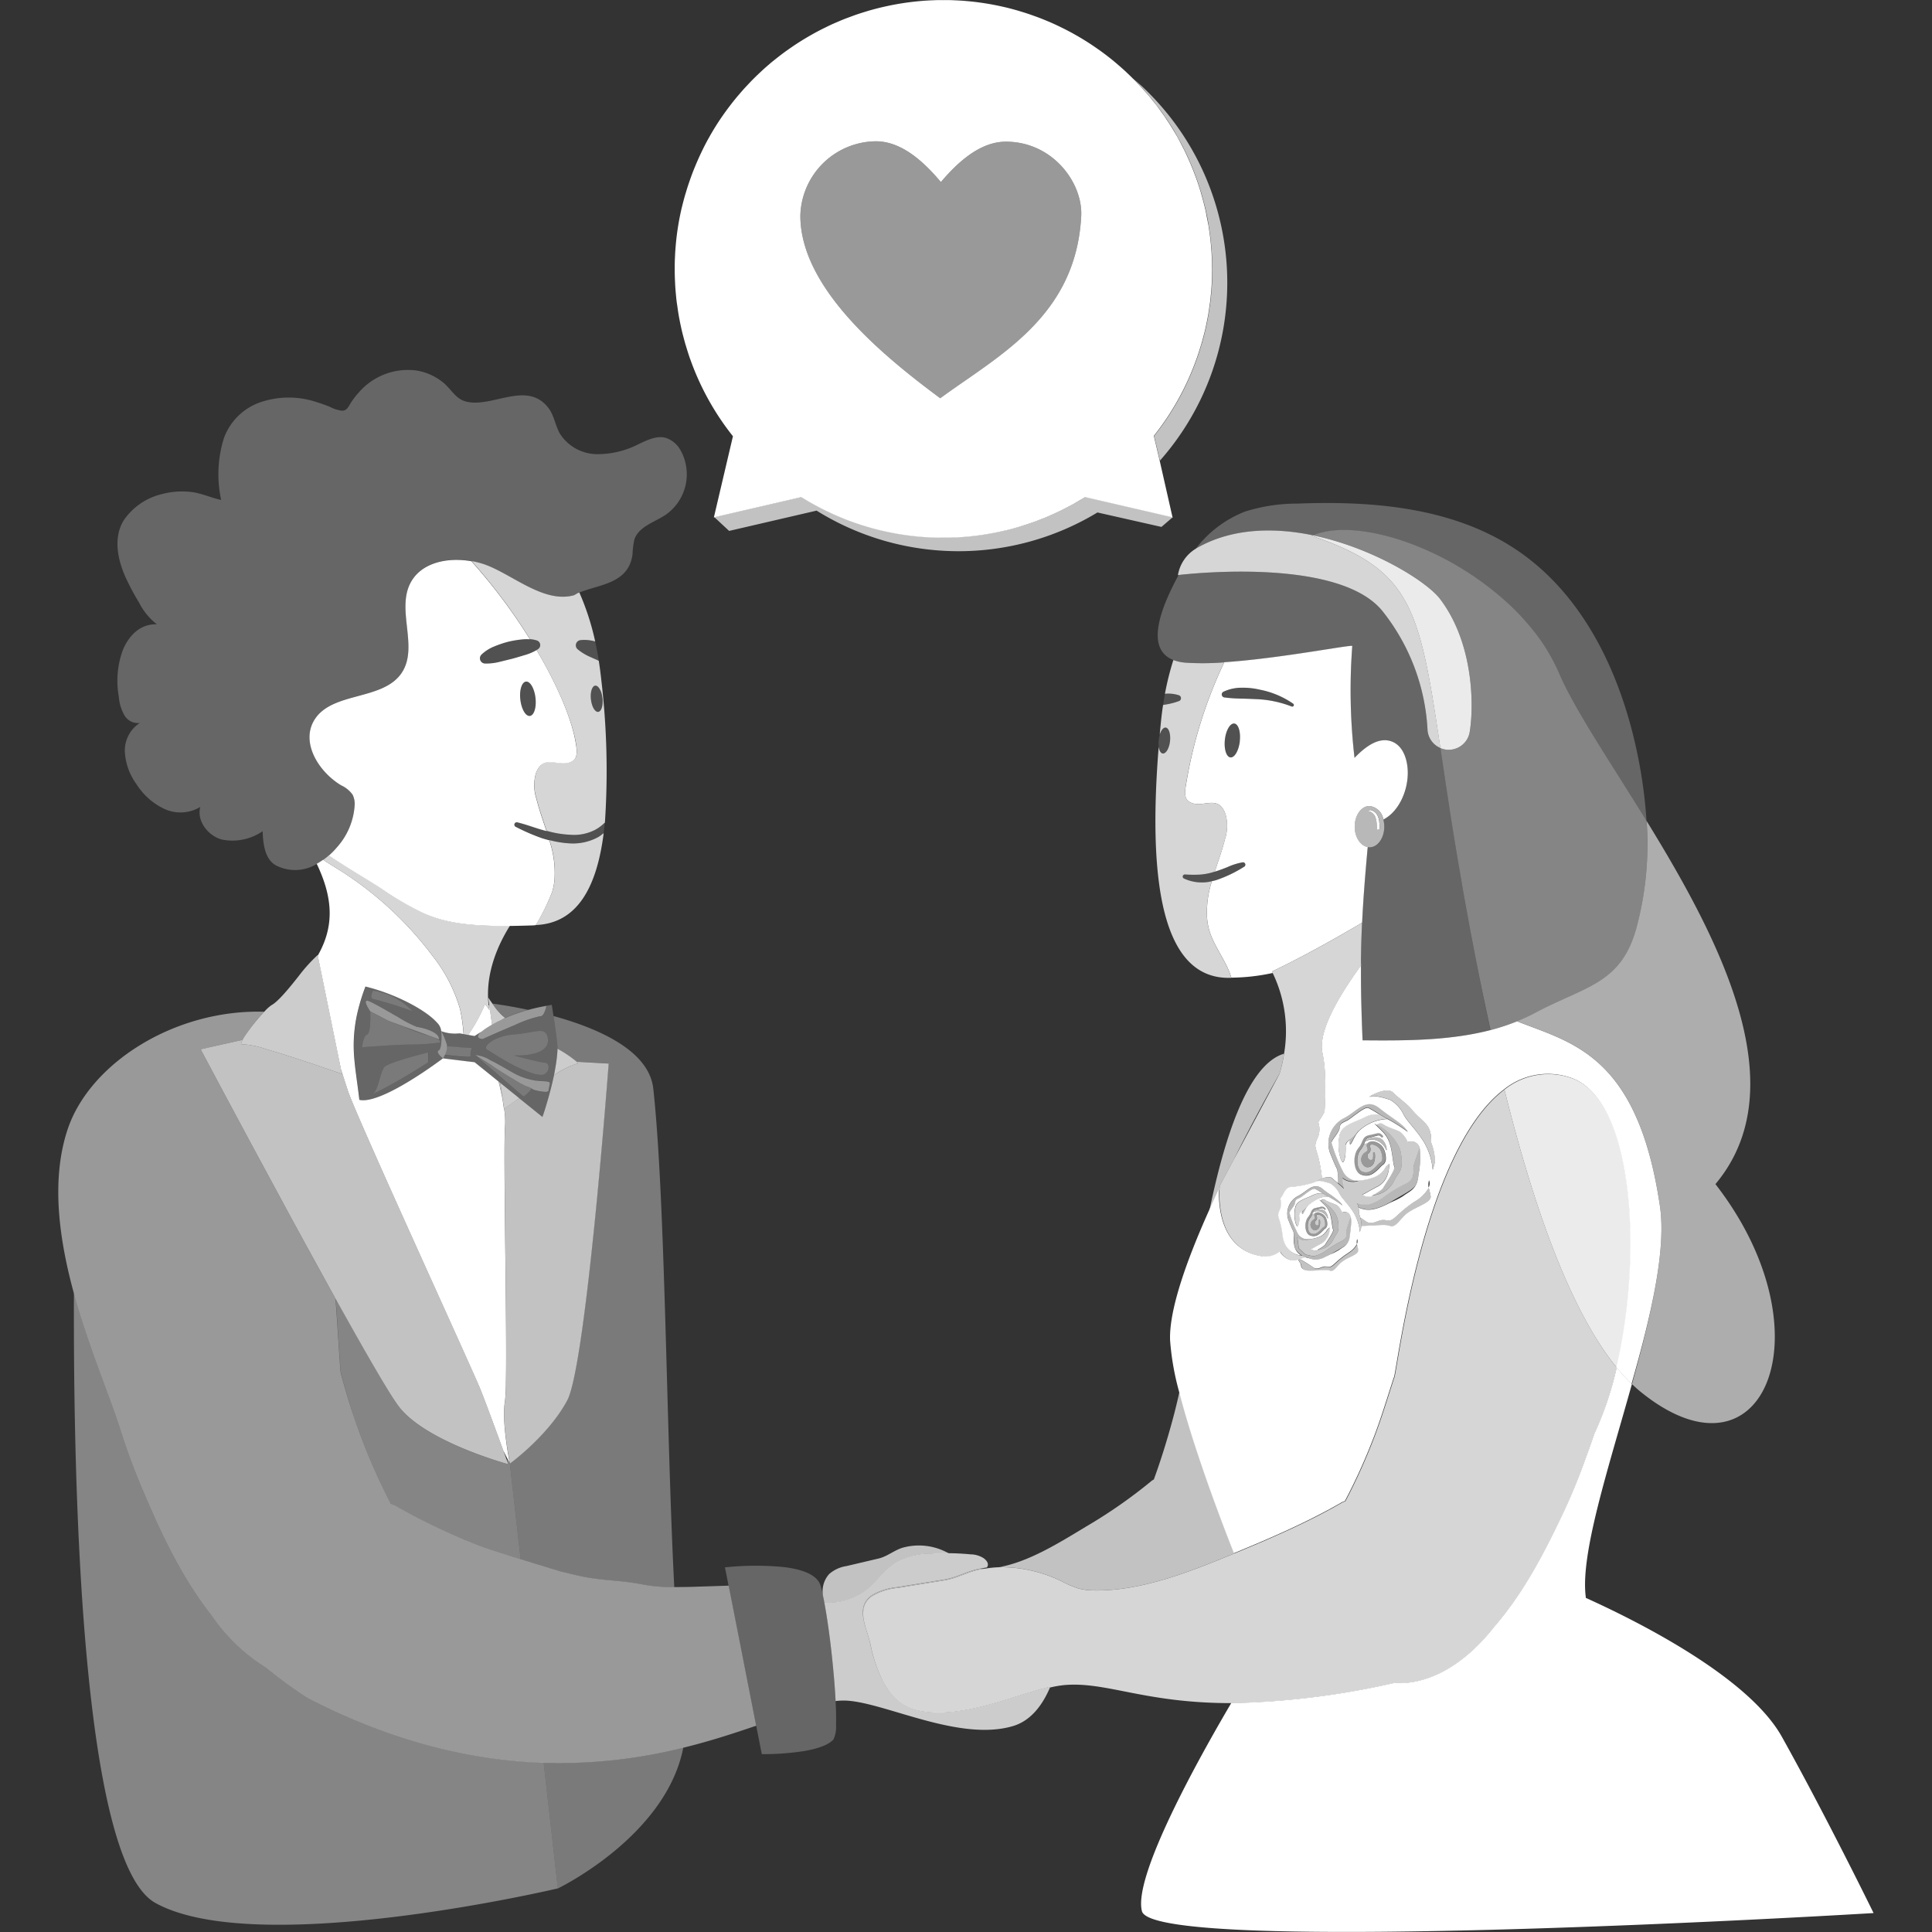 <svg viewBox="0 0 300 300" xmlns="http://www.w3.org/2000/svg"><rect x="0" y="0" width="300" height="300" fill="#333333" stroke="none"/><g fill="#fff"><path d="m 191.19 151.82 c -.7 -2.48 -2.62 -4.71 -3.39 -7.25 a 9.52 9.52 0 0 1 -.37 -1.96 15.59 15.59 0 0 1 .6 -5.3 c .04 -.16 .09 -.31 .14 -.47 a 6.56 6.56 0 0 1 -4.32 -.42 .33 .33 0 0 1 .17 -.63 h .02 a 20.61 20.61 0 0 0 2.25 .02 9.48 9.48 0 0 0 2.18 -.41 c .05 -.02 .11 -.04 .16 -.05 .55 -1.69 1.16 -3.35 1.59 -5.07 a 6.7 6.7 0 0 0 .08 -3.85 c -1.22 -3.4 -3.83 -.52 -5.81 -2.07 -.66 -.51 -.45 -1.83 -.34 -2.51 a 70.75 70.75 0 0 1 5.94 -19 41.67 41.67 0 0 1 -5.97 .05 6.89 6.89 0 0 1 -1.92 -.41 43.69 43.69 0 0 0 -1.31 5.24 5.3 5.3 0 0 1 2.17 .23 .48 .48 0 0 1 .02 .9 h -.01 a 10.98 10.98 0 0 1 -2.2 .56 l -.27 .05 c -.13 .86 -.24 1.73 -.33 2.63 q -.1 .99 -.19 1.97 c .22 -.68 .58 -1.14 .94 -1.09 .49 .06 .78 1 .66 2.11 s -.63 1.96 -1.12 1.91 c -.32 -.04 -.55 -.45 -.64 -1.04 -1.53 19.1 -.05 35.71 10.67 35.88 h .59 z" opacity=".8"/><path d="m 65.67 141.73 a 46.11 46.11 0 0 1 -6.39 -3.73 c -2.31 -1.52 -5.28 -3.2 -8.21 -5.18 q -.42 .37 -.87 .69 c .84 .57 1.71 1.09 2.57 1.63 a 54.09 54.09 0 0 1 14.47 13.38 23.85 23.85 0 0 1 4.08 7.74 c .05 .18 .1 .35 .15 .53 a 26.59 26.59 0 0 1 .53 3.79 l .71 .13 a 26.02 26.02 0 0 0 2.62 -4.8 l .41 .6 .26 .38 c -.05 -.27 -.11 -.54 -.14 -.8 -.01 -.11 -.01 -.21 -.02 -.32 -.47 -4.91 1.67 -9.37 3.34 -12.02 -6.59 .06 -10.19 -.54 -13.51 -2.02 z" opacity=".8"/><path d="m 92.98 102.61 l -.19 -.09 -1.21 -.54 a 8.3 8.3 0 0 1 -1.86 -1.14 l -.01 -.01 a .81 .81 0 0 1 .43 -1.43 5.96 5.96 0 0 1 2.09 .16 c .06 .01 .13 .03 .19 .04 a 40.09 40.09 0 0 0 -2.46 -7.6 l -.15 .06 c -.05 .02 -.11 .04 -.16 .06 a 3.33 3.33 0 0 1 -.56 .32 c -4.72 1.27 -9.61 -3.32 -13.88 -4.81 a 13.13 13.13 0 0 0 -1.99 -.51 86.77 86.77 0 0 1 9.08 12.13 4.59 4.59 0 0 1 1.08 .21 .75 .75 0 0 1 .19 1.32 l -.01 .01 c -.08 .05 -.16 .1 -.24 .14 3.27 5.54 5.52 10.82 6.12 14.53 .11 .7 .32 2.03 -.34 2.54 -2 1.56 -4.64 -1.35 -5.88 2.09 a 6.78 6.78 0 0 0 .09 3.9 c .42 1.7 1.03 3.35 1.57 5.02 a 15.71 15.71 0 0 0 3.67 .61 7.11 7.11 0 0 0 3.85 -.76 6.17 6.17 0 0 0 1.32 -.95 l .21 -.18 a 120.48 120.48 0 0 0 -.56 -22.14 c -.11 -1.03 -.24 -2.01 -.39 -2.98 z m .57 5.79 a 4.09 4.09 0 0 1 -.01 1.08 c -.09 .6 -.33 1.02 -.65 1.06 -.5 .06 -1 -.81 -1.13 -1.93 s .17 -2.08 .66 -2.14 c .37 -.04 .73 .42 .96 1.11 a 4.26 4.26 0 0 1 .16 .83 z" opacity=".8"/><path d="m 92.98 129.93 a 8.2 8.2 0 0 1 -4.48 1.03 15.67 15.67 0 0 1 -3.18 -.51 c .06 .22 .14 .44 .2 .66 a 15.82 15.82 0 0 1 .61 5.37 9.65 9.65 0 0 1 -.37 1.98 32.98 32.98 0 0 1 -2.56 5.16 l -.01 .02 c 6.4 -.26 9.47 -5.77 10.55 -14.27 -.07 .06 -.14 .1 -.21 .16 a 6.06 6.06 0 0 1 -.55 .4 z" opacity=".8"/><path d="m 181.04 112.97 c -.36 -.04 -.73 .41 -.94 1.09 a 4.27 4.27 0 0 0 -.17 .81 4.07 4.07 0 0 0 .01 1.07 c .09 .59 .32 1 .64 1.04 .49 .06 .99 -.8 1.12 -1.91 s -.17 -2.05 -.66 -2.1 z" opacity=".15"/><path d="m 191.05 117.61 c .64 .07 1.3 -1.04 1.46 -2.5 s -.22 -2.69 -.86 -2.76 -1.3 1.04 -1.46 2.5 .22 2.68 .86 2.76 z" opacity=".15"/><path d="m 192.97 133.91 a 9.56 9.56 0 0 0 -2.35 .73 c -.67 .27 -1.33 .52 -2 .72 -.05 .02 -.1 .04 -.16 .05 a 9.48 9.48 0 0 1 -2.18 .41 20.61 20.61 0 0 1 -2.25 -.02 h -.02 a .33 .33 0 0 0 -.17 .63 6.56 6.56 0 0 0 4.32 .42 c .22 -.05 .44 -.1 .66 -.16 a 19.78 19.78 0 0 0 4.33 -2.07 l .04 -.02 a .37 .37 0 0 0 -.23 -.68 z" opacity=".15"/><path d="m 200.82 109.29 a 13.68 13.68 0 0 0 -5.2 -2.19 11.53 11.53 0 0 0 -2.84 -.3 6.62 6.62 0 0 0 -2.8 .62 .47 .47 0 0 0 .14 .89 h .01 a 21.98 21.98 0 0 0 2.65 .18 c .87 .01 1.74 .06 2.62 .1 a 16.87 16.87 0 0 1 5.17 1.13 h .01 a .25 .25 0 0 0 .24 -.43 z" opacity=".15"/><path d="m 183.07 107.95 a 5.3 5.3 0 0 0 -2.17 -.23 q -.16 .85 -.29 1.74 l .27 -.05 a 10.98 10.98 0 0 0 2.2 -.56 h .01 a .48 .48 0 0 0 -.02 -.9 z" opacity=".15"/><path d="m 92.41 106.48 c -.5 .06 -.79 1.01 -.66 2.14 s .64 1.99 1.13 1.93 c .32 -.04 .56 -.46 .65 -1.06 a 4.09 4.09 0 0 0 .01 -1.08 4.26 4.26 0 0 0 -.18 -.82 c -.21 -.7 -.58 -1.16 -.95 -1.11 z" opacity=".15"/><path d="m 81.67 105.85 c -.65 .08 -1.04 1.33 -.87 2.8 s .83 2.6 1.48 2.53 1.04 -1.33 .87 -2.8 -.83 -2.61 -1.48 -2.53 z" opacity=".15"/><path d="m 92.39 128.86 a 7.11 7.11 0 0 1 -3.85 .76 15.71 15.71 0 0 1 -3.67 -.61 c -.13 -.04 -.27 -.07 -.4 -.11 -1.38 -.36 -2.64 -.89 -4.14 -1.25 a .37 .37 0 0 0 -.25 .69 l .06 .03 a 32.28 32.28 0 0 0 3.96 1.72 c .4 .13 .8 .25 1.21 .35 a 15.67 15.67 0 0 0 3.18 .51 8.22 8.22 0 0 0 4.48 -1.03 6.1 6.1 0 0 0 .55 -.4 c .07 -.05 .14 -.1 .21 -.16 q .1 -.8 .18 -1.64 c -.07 .06 -.14 .12 -.21 .18 a 6.19 6.19 0 0 1 -1.31 .96 z" opacity=".15"/><path d="m 83.32 100.94 c .08 -.05 .16 -.09 .24 -.14 l .01 -.01 a .75 .75 0 0 0 -.19 -1.32 4.59 4.59 0 0 0 -1.08 -.21 6.76 6.76 0 0 0 -1.22 .02 15.88 15.88 0 0 0 -2.23 .38 16.51 16.51 0 0 0 -2.14 .73 6.18 6.18 0 0 0 -1.93 1.24 .81 .81 0 0 0 .54 1.39 h .01 a 8.24 8.24 0 0 0 2.17 -.24 l 2.04 -.5 c .68 -.18 1.35 -.39 2.02 -.59 a 7.44 7.44 0 0 0 1.76 -.75 z" opacity=".15"/><path d="m 89.72 100.85 a 8.3 8.3 0 0 0 1.86 1.14 l 1.21 .54 .19 .09 q -.24 -1.55 -.56 -3.01 c -.06 -.02 -.13 -.03 -.19 -.04 a 5.96 5.96 0 0 0 -2.09 -.16 .81 .81 0 0 0 -.43 1.43 z" opacity=".15"/><path d="m 103.38 67.99 c -1.42 -.39 -2.87 .35 -4.21 .97 a 13.94 13.94 0 0 1 -6.57 1.56 6.89 6.89 0 0 1 -5.68 -3.22 c -.71 -1.28 -.89 -2.84 -1.79 -3.99 -3.34 -4.28 -8.72 .09 -12.77 -.96 -1.56 -.4 -2.17 -1.74 -3.4 -2.83 a 8.77 8.77 0 0 0 -4.31 -1.99 10.07 10.07 0 0 0 -8.93 3.41 11.14 11.14 0 0 0 -1.38 1.84 c -.34 .57 -.59 1.02 -1.28 .99 a 5.37 5.37 0 0 1 -1.8 -.58 c -.69 -.29 -1.39 -.53 -2.1 -.75 a 13.63 13.63 0 0 0 -8.54 -.04 9.23 9.23 0 0 0 -5.88 5.72 18.85 18.85 0 0 0 -.4 9.51 c -1.53 -.32 -2.98 -1.02 -4.53 -1.22 a 12.08 12.08 0 0 0 -4.69 .32 9.94 9.94 0 0 0 -5.91 4.07 c -1.63 2.66 -.97 6 .26 8.78 a 38.83 38.83 0 0 0 2.13 4 9.88 9.88 0 0 0 2.76 3.36 c -2.49 -.08 -4.24 1.6 -5.24 3.88 a 13.82 13.82 0 0 0 -.67 7.36 6.86 6.86 0 0 0 .86 2.87 2.41 2.41 0 0 0 2.4 1.21 5.11 5.11 0 0 0 -2.32 4.54 9.39 9.39 0 0 0 1.8 4.96 10.31 10.31 0 0 0 4.32 3.84 5.96 5.96 0 0 0 5.59 -.3 c -.58 2.15 1.16 4.44 3.3 5.05 a 8.24 8.24 0 0 0 6.38 -1.28 c .07 2.03 .36 4.44 2.17 5.36 a 6.5 6.5 0 0 0 6.25 -.28 c .1 -.05 .19 -.11 .28 -.16 .25 -.14 .49 -.3 .72 -.47 q .45 -.32 .87 -.69 a 12.12 12.12 0 0 0 1.31 -1.34 10.81 10.81 0 0 0 2.7 -6.46 3.28 3.28 0 0 0 -.31 -1.64 4.41 4.41 0 0 0 -1.76 -1.45 c -3.46 -2.07 -6.27 -6.53 -4.27 -10.03 2.65 -4.63 10.74 -3.03 13.67 -7.49 2.58 -3.92 -.79 -9.54 1.26 -13.77 1.61 -3.31 5.8 -4.2 9.54 -3.52 a 13.13 13.13 0 0 1 1.99 .51 c 4.27 1.5 9.16 6.08 13.88 4.81 a 3.33 3.33 0 0 0 .56 -.32 c .05 -.02 .1 -.04 .16 -.06 l .15 -.06 c 3.24 -1.3 7.68 -1.41 8.27 -5.95 a 12.6 12.6 0 0 1 .28 -2.26 c .65 -2.02 3.09 -2.69 4.86 -3.86 a 7.67 7.67 0 0 0 2.26 -10.12 4.09 4.09 0 0 0 -2.24 -1.83 z" opacity=".25"/><path d="m 227.06 137.58 v -.01 c -.15 -.84 -.28 -1.65 -.42 -2.47 -1.26 -7.41 -2.18 -13.65 -2.97 -18.95 a 3.28 3.28 0 0 1 -2.01 -2.91 32.29 32.29 0 0 0 -7 -18.36 c -4.47 -5.55 -16.2 -6.28 -24.08 -6.09 -4.01 .1 -7.03 .43 -7.57 .5 -2.11 3.94 -5.66 11.31 -.8 13.2 a 6.89 6.89 0 0 0 1.92 .41 41.67 41.67 0 0 0 5.97 -.05 c 8.71 -.58 19.98 -2.81 19.87 -2.51 a 91.01 91.01 0 0 0 .35 17.36 c 1.55 -1.61 3.69 -3.33 5.78 -2.54 1.82 .69 2.49 2.93 2.49 4.87 0 2.85 -1.41 6.03 -3.79 7.25 a 4.3 4.3 0 0 1 .15 1.11 c 0 1.77 -1.03 3.21 -2.3 3.21 a 1.58 1.58 0 0 1 -.28 -.04 c -.41 4.46 -.71 8.15 -.87 11.74 q -.05 1.12 -.09 2.23 -.03 .92 -.05 1.85 c -.01 .57 -.02 1.15 -.03 1.73 0 .27 -.01 .54 -.01 .81 -.02 3.42 .07 7.11 .25 11.62 6.64 .06 13.51 .07 19.86 -1.59 q -.42 -1.91 -.83 -3.85 c -1.25 -6 -2.44 -12.2 -3.54 -18.52 z" opacity=".25"/><path d="m 254.41 117.83 c -2.47 -12.59 -8.23 -25.24 -18.87 -32.41 -9.79 -6.61 -22.28 -7.68 -34.08 -7.22 a 26.77 26.77 0 0 0 -8.11 1.23 17.7 17.7 0 0 0 -7.68 5.79 c .04 -.03 .08 -.05 .12 -.08 5.27 -3.01 11.49 -3.25 17.37 -2.15 .25 .05 .49 .1 .73 .15 .17 -.07 .34 -.13 .52 -.2 l .02 -.01 c 2.76 -.93 6.48 -.79 10.55 .23 a 38.99 38.99 0 0 1 4.6 1.47 46.83 46.83 0 0 1 15.09 9.54 37.88 37.88 0 0 1 2.61 2.77 29.57 29.57 0 0 1 4.8 7.57 c 2.4 5.64 7.94 13.78 13.59 22.97 a 73.26 73.26 0 0 0 -1.26 -9.65 z" opacity=".25"/><path d="m 233.61 169.2 c -12.83 9.65 -16.79 45.03 -17.12 44.75 l -1.18 3.69 c -.66 2.05 -1.34 4.1 -2.13 6.1 a 90.21 90.21 0 0 1 -4.27 9.37 l -.43 .17 c -2.61 1.52 -5.32 2.88 -8.08 4.16 -2.27 1.05 -4.57 2.05 -6.86 3 l -1.87 .78 c -6.84 2.84 -14.57 5.91 -21.88 5.74 a 9.31 9.31 0 0 1 -2.4 -.32 17.41 17.41 0 0 1 -2.57 -1.11 21.37 21.37 0 0 0 -9.7 -2.17 16.8 16.8 0 0 0 -2.18 .22 c -.3 .05 -.61 .08 -.91 .15 -1.93 .42 -3.43 1.35 -5.4 1.67 l -7.23 1.17 a 9.57 9.57 0 0 0 -3.91 1.23 c -2.75 1.85 -.85 5.04 -.3 7.58 a 22.56 22.56 0 0 0 2.08 6.02 c .2 .35 .42 .69 .64 1.01 a 7.41 7.41 0 0 0 4.06 3.05 c 6.64 1.86 15.34 -2.22 21.13 -3.54 -.02 .04 -.04 .08 -.05 .12 a 16.22 16.22 0 0 1 2.3 -.39 c 6.53 -.54 12.41 2.82 25.87 2.81 .67 0 1.35 -.01 2.06 -.03 a 124.91 124.91 0 0 0 23.18 -3.06 c 4.8 .3 10.4 -2.18 15.53 -8.66 .04 -.06 .09 -.1 .13 -.16 4.28 -4.97 7.41 -10.86 10.25 -16.8 a 92.41 92.41 0 0 0 3.81 -9.12 c .5 -1.36 .96 -2.65 1.4 -3.94 a 51.68 51.68 0 0 0 3.48 -10.31 c -7.01 -8.59 -12.74 -24.22 -17.45 -43.18 z" opacity=".8"/><path d="m 211.33 149.09 c .01 -.58 .02 -1.16 .03 -1.73 q .02 -.93 .05 -1.85 .04 -1.12 .09 -2.23 c -4.25 2.52 -9.19 5.28 -13.99 7.58 .04 .08 .07 .15 .11 .23 .05 .1 .09 .19 .14 .29 a 20.79 20.79 0 0 1 1.63 12.23 20.44 20.44 0 0 1 -.7 3.11 l -.02 .05 -7.06 13.23 -2.2 4.12 s -.02 .17 -.04 .47 c -.11 1.97 -.1 9.52 6.69 10.52 a 3.65 3.65 0 0 0 2.76 -.75 2.46 2.46 0 0 0 .85 .95 2.13 2.13 0 0 0 1.84 .39 c .03 -.02 .07 -.03 .1 -.05 l .04 -.02 c .08 -.04 .16 -.07 .25 -.1 .31 -.12 .64 -.23 .86 -.29 l .08 -.02 a 2.71 2.71 0 0 1 -.59 -.24 h -.12 a 3.06 3.06 0 0 1 -2.37 -1.44 4.01 4.01 0 0 1 -.54 -1.63 c -.38 -3.11 -.99 -2.75 -.48 -3.93 a 2.3 2.3 0 0 0 .13 -1.76 1.4 1.4 0 0 1 .17 -.32 c .32 -.35 .62 -1.5 1.41 -1.56 a 17.84 17.84 0 0 0 2.97 -.5 c .04 -.01 .08 -.02 .12 -.03 q .28 -.08 .53 -.17 a 4.3 4.3 0 0 0 .5 -.21 c -.4 .14 .1 -.2 .76 -.44 -.03 -.16 -.07 -.32 -.09 -.49 a 21.89 21.89 0 0 0 -.43 -2.47 c -.45 -1.89 -.83 -1.91 -.26 -3.19 a 3.31 3.31 0 0 0 .18 -2.54 2.06 2.06 0 0 1 .24 -.46 10.25 10.25 0 0 0 .72 -1.21 49.96 49.96 0 0 0 .06 -6.11 19.75 19.75 0 0 0 -.38 -3.01 c -.71 -3.17 2.27 -8.47 5.98 -13.59 -.02 -.29 -.02 -.56 -.02 -.83 z" opacity=".8"/><path d="m 209.62 176.94 c .01 -.01 .02 -.01 .03 -.02 1.24 -.89 .87 -1.01 1.43 -1.4 a 6.88 6.88 0 0 1 4.34 -1.78 c -.32 -.16 -.76 -.42 -1.21 -.7 a 3.65 3.65 0 0 0 -2.21 .37 c -1.25 .65 -2.68 .99 -3.46 1.81 a 1.95 1.95 0 0 0 -.53 1.03 6.82 6.82 0 0 0 .12 3.52 c .27 .8 .49 1.07 .76 -.29 a 12.69 12.69 0 0 0 .04 -1.67 c .04 -.28 .22 -.53 .69 -.87 z" opacity=".8"/><path d="m 202.26 188.05 l .02 -.02 a 2.5 2.5 0 0 0 .68 -.63 1.01 1.01 0 0 1 .31 -.35 7.35 7.35 0 0 1 1.45 -.92 l .05 -.03 a 3.44 3.44 0 0 1 1.51 -.28 c -.23 -.11 -.53 -.29 -.84 -.49 a 2.54 2.54 0 0 0 -1.1 .08 c -.01 0 -.02 .01 -.03 .01 a 2.62 2.62 0 0 0 -.4 .16 c -.15 .08 -.3 .15 -.45 .21 -1.05 .46 -2.14 .76 -2.32 1.76 a 4.75 4.75 0 0 0 .09 2.44 c .19 .55 .34 .74 .52 -.2 s -.32 -1.14 .51 -1.74 z" opacity=".8"/><path d="m 190.58 88.79 c 7.88 -.19 19.6 .55 24.08 6.09 a 32.29 32.29 0 0 1 7 18.36 3.28 3.28 0 0 0 2.01 2.91 c -3.27 -21.9 -4.46 -27.62 -19.97 -32.95 .06 -.03 .13 -.05 .19 -.07 q -.37 -.08 -.73 -.15 c -5.88 -1.1 -12.11 -.87 -17.37 2.15 -.04 .02 -.08 .05 -.12 .08 a 5.92 5.92 0 0 0 -2.76 4.09 l .09 -.01 c .55 -.07 3.57 -.4 7.58 -.5 z" opacity=".8"/><path d="m 254.06 144.28 c -2.43 8.56 -7.89 8.85 -15.74 13.03 a 29.19 29.19 0 0 1 -2.75 1.27 c 8.49 3.37 18.75 5.16 22.19 28.74 1 6.86 -1.45 17.18 -4.35 27.6 .45 .43 .9 .84 1.36 1.21 19.25 15.59 29.36 -9.42 11.6 -32.26 12.61 -15.03 .73 -37.85 -10.69 -56.4 a 50.27 50.27 0 0 1 -1.62 16.81 z" opacity=".6"/><path d="m 243.74 167.31 a 10.86 10.86 0 0 0 -10.13 1.89 c 4.71 18.96 10.43 34.59 17.44 43.16 4.17 -17.72 2.7 -42.05 -7.31 -45.05 z" opacity=".9"/><path d="m 255.67 127.47 c -5.65 -9.19 -11.19 -17.33 -13.59 -22.97 a 29.57 29.57 0 0 0 -4.8 -7.57 37.88 37.88 0 0 0 -2.61 -2.77 46.83 46.83 0 0 0 -15.09 -9.54 38.99 38.99 0 0 0 -4.6 -1.47 c -4.07 -1.02 -7.8 -1.16 -10.55 -.23 l -.02 .01 c -.18 .06 -.35 .13 -.52 .2 9.32 1.93 17.64 7.13 19.73 9.89 5.27 6.94 5.25 16.75 4.59 20.66 a 3.29 3.29 0 0 1 -2.26 2.59 3.26 3.26 0 0 1 -2.28 -.11 c .79 5.29 1.7 11.54 2.97 18.95 .14 .82 .28 1.62 .42 2.47 v .01 c 1.11 6.32 2.29 12.52 3.56 18.51 q .41 1.94 .83 3.85 a 33.45 33.45 0 0 0 4.13 -1.36 29.19 29.19 0 0 0 2.75 -1.27 c 7.86 -4.18 13.31 -4.47 15.74 -13.03 a 50.29 50.29 0 0 0 1.6 -16.82 z" opacity=".4"/><path d="m 225.95 116.27 a 3.29 3.29 0 0 0 2.26 -2.59 c .66 -3.91 .68 -13.72 -4.59 -20.66 -2.09 -2.75 -10.41 -7.95 -19.73 -9.89 -.06 .02 -.13 .04 -.19 .07 15.5 5.33 16.7 11.05 19.96 32.96 a 3.26 3.26 0 0 0 2.29 .11 z" opacity=".9"/><path d="m 276.69 269.69 c -5.17 -9.26 -22.21 -17.85 -30.44 -21.57 -.01 -.07 -.01 -.14 -.02 -.21 -.84 -6.7 3.53 -19.92 7.17 -32.99 a 28.45 28.45 0 0 1 -2.36 -2.57 51.68 51.68 0 0 1 -3.48 10.31 c -.44 1.29 -.9 2.58 -1.4 3.94 a 92.41 92.41 0 0 1 -3.81 9.12 c -2.84 5.95 -5.97 11.83 -10.25 16.8 -.04 .06 -.09 .1 -.13 .16 -5.13 6.48 -10.73 8.96 -15.53 8.66 a 124.91 124.91 0 0 1 -23.18 3.06 c -.71 .02 -1.39 .03 -2.06 .03 -4.82 8.18 -15.3 26.87 -13.88 32.34 1.84 7.07 113.61 .29 113.61 .29 s -7.34 -15 -14.24 -27.37 z"/><path d="m 78.41 217.6 a 27.57 27.57 0 0 0 .15 -3.01 c .09 -4.75 -.03 -13.99 -.12 -22.39 -.09 -7.97 -.16 -15.16 -.03 -17 0 -.06 .01 -.14 .01 -.19 a 12.79 12.79 0 0 0 -.14 -2.87 l -.03 .02 -.22 -1.51 c -.18 -.92 -.39 -1.85 -.61 -2.71 l -1.19 -.96 -2.53 -2.04 -1.19 -.14 -3.19 -.39 -.54 -.07 s -1.05 .79 -2.56 1.82 c -3.08 2.09 -8.11 5.16 -10.42 4.62 -.26 -2.3 -.6 -4.28 -.77 -6.25 a 22.65 22.65 0 0 1 .42 -7.04 30.55 30.55 0 0 1 1.3 -4.3 c 4.86 1.21 9.46 3.72 11.11 5.61 a 2.08 2.08 0 0 1 .65 1.32 6.13 6.13 0 0 0 2.85 .34 l .62 .11 a 26.59 26.59 0 0 0 -.53 -3.79 c -.04 -.18 -.1 -.35 -.15 -.53 a 23.85 23.85 0 0 0 -4.08 -7.74 54.1 54.1 0 0 0 -14.47 -13.38 c -.86 -.54 -1.74 -1.06 -2.57 -1.63 -.24 .17 -.48 .32 -.72 .47 -.09 .06 -.19 .11 -.28 .16 2.73 5.69 2.58 10.01 .16 14.26 l 1.82 8.92 1.26 6.17 .52 2.55 1.07 3.31 c .25 .77 1.15 2.91 2.43 5.85 1.1 2.52 2.48 5.64 4 9.03 5.73 12.8 13.29 29.36 14.13 31.44 .92 2.3 2.6 6.88 3.58 9.58 l 1.01 2 s -1.31 -6.51 -.75 -9.64 z"/><path d="m 257.76 187.33 c -3.45 -23.58 -13.7 -25.37 -22.19 -28.74 a 33.45 33.45 0 0 1 -4.13 1.36 c -6.35 1.65 -13.22 1.65 -19.86 1.59 -.19 -4.51 -.27 -8.2 -.25 -11.62 -3.71 5.11 -6.69 10.42 -5.98 13.59 a 19.76 19.76 0 0 1 .38 3.01 49.96 49.96 0 0 1 -.06 6.11 10.25 10.25 0 0 1 -.72 1.21 2.06 2.06 0 0 0 -.24 .46 3.31 3.31 0 0 1 -.18 2.54 c -.56 1.29 -.19 1.3 .26 3.19 a 21.89 21.89 0 0 1 .43 2.47 c .02 .18 .06 .33 .09 .49 .57 -.21 1.26 -.34 1.6 -.01 .28 .28 .58 .52 .86 .76 a 8.57 8.57 0 0 0 -.14 -2.17 c -.41 -.82 -.8 -1.79 -1.15 -2.66 a 4.45 4.45 0 0 1 1.8 -5.05 c .08 -.05 .15 -.11 .24 -.15 2.2 -1.06 3.51 -3.35 5.67 -1.63 s 3.79 2.48 4.41 3.68 a 27.07 27.07 0 0 0 -2.98 -1.9 c -.06 -.02 -.13 -.06 -.19 -.09 a 6.88 6.88 0 0 0 -4.34 1.78 c -.86 .76 -1.27 2.5 -1.5 2.07 a .92 .92 0 0 1 .05 -.64 1.49 1.49 0 0 0 -.7 .87 12.52 12.52 0 0 1 -.04 1.67 c -.27 1.36 -.48 1.08 -.76 .29 a 6.82 6.82 0 0 1 -.12 -3.52 1.95 1.95 0 0 1 .53 -1.03 c .78 -.81 2.21 -1.16 3.46 -1.81 a 3.65 3.65 0 0 1 2.21 -.37 17.59 17.59 0 0 0 -1.74 -1.03 c -.6 -.24 -2.62 1.6 -3.31 1.96 a 8.15 8.15 0 0 0 -.79 .4 .88 .88 0 0 0 -.35 .71 c -.08 .76 -1.31 1.91 -1.27 2.37 a 24.93 24.93 0 0 0 1.75 4.37 2.64 2.64 0 0 0 .9 1.04 2.7 2.7 0 0 0 1.11 .44 7.99 7.99 0 0 0 2.85 -.53 3.52 3.52 0 0 0 1.87 -1.69 l .5 -.43 c -.04 .57 -.03 2.64 -1.83 3.57 -1.6 .83 -1.74 1 -2.37 1.26 a 1.82 1.82 0 0 0 1.92 .1 c -.19 .04 -.37 .07 -.53 .11 0 0 1.66 -.85 1.89 -1.32 s 1.91 -2.82 1.7 -3.22 -.32 -2.37 -.67 -3.42 a 4.55 4.55 0 0 0 -1.1 -1.97 c -.43 -.45 -1.36 -1.34 -1.36 -1.34 .05 .03 .2 .11 .39 .22 a .76 .76 0 0 1 1.04 -.08 c .66 .46 2.2 .89 2.59 1.15 a 4.13 4.13 0 0 1 1.17 1.6 c .02 -.01 .05 -.03 .07 -.03 a 1.35 1.35 0 0 1 1.82 1.09 v .06 a 13.69 13.69 0 0 1 -.21 3.94 6 6 0 0 1 -.21 1.16 c -.01 .03 -.02 .05 -.03 .07 a 1.95 1.95 0 0 1 -.15 .33 l -.01 .03 c -.47 .87 -1.1 1.07 -2.05 1.77 a 12.13 12.13 0 0 1 -1.85 .93 c -.37 .19 -.74 .38 -1.11 .54 -2 .92 -3.04 .6 -3.77 .32 l -.12 -.03 a 4.41 4.41 0 0 1 .06 .88 c .08 .24 .15 .45 .2 .64 .29 .19 .57 .38 .81 .55 1.15 .86 1.98 -.43 3.2 -.11 s 1.5 -.98 4.49 -2.94 a 5.89 5.89 0 0 0 2.03 -1.93 c .04 -.06 .07 -.13 .09 -.19 a 2.49 2.49 0 0 1 -.04 -.43 3.02 3.02 0 0 1 .09 -.72 .69 .69 0 0 1 .05 .12 1.38 1.38 0 0 1 -.11 1.01 8.33 8.33 0 0 1 .32 1.35 .31 .31 0 0 1 -.03 .23 .12 .12 0 0 1 -.01 .05 c -.24 .87 -2.83 1.53 -3.94 2.62 s -1.55 2.01 -2.41 1.66 c -.65 -.27 -2.85 .04 -4.36 .03 a 1.02 1.02 0 0 0 0 -.16 .98 .98 0 0 1 -.01 .16 v .08 a 2.27 2.27 0 0 1 -.14 .58 c -.02 .09 -.05 .17 -.07 .26 a .68 .68 0 0 0 -.02 .1 v -.04 a 6.75 6.75 0 0 0 -.15 -1 c -.02 -.08 -.04 -.17 -.07 -.26 a 6.56 6.56 0 0 0 -.67 -1.64 c -.03 -.04 -.05 -.09 -.07 -.13 -.18 -.28 -.36 -.54 -.54 -.78 l -.08 -.11 c -.14 -.18 -.28 -.36 -.41 -.52 q -.13 -.15 -.25 -.3 c -.11 -.13 -.21 -.26 -.31 -.38 a 4.59 4.59 0 0 1 -.65 -.97 c -.01 -.02 -.02 -.03 -.03 -.05 a 1.63 1.63 0 0 0 -.09 -.17 3.79 3.79 0 0 0 -1.26 -1.25 11.04 11.04 0 0 0 -1.2 -.33 1.94 1.94 0 0 0 -.87 -.04 4.3 4.3 0 0 1 -.5 .21 q -.25 .09 -.53 .17 c -.04 .01 -.08 .02 -.12 .03 a 17.84 17.84 0 0 1 -2.97 .5 c -.8 .06 -1.09 1.21 -1.41 1.56 a 1.4 1.4 0 0 0 -.17 .32 2.3 2.3 0 0 1 -.13 1.76 c -.52 1.18 .1 .82 .48 3.93 a 4.01 4.01 0 0 0 .54 1.63 3.06 3.06 0 0 0 2.37 1.44 2.25 2.25 0 0 1 -.89 -.93 c -.01 -.02 -.03 -.03 -.04 -.05 a 4.76 4.76 0 0 1 -.22 -2.11 3.09 3.09 0 0 0 -.1 -.67 c -.28 -.56 -.55 -1.22 -.78 -1.81 a 3.06 3.06 0 0 1 1.41 -3.61 c .86 -.41 1.52 -1.09 2.2 -1.4 .03 -.01 .05 -.02 .08 -.03 s .06 -.03 .1 -.04 a 1.52 1.52 0 0 1 1.56 .34 c .32 .26 .62 .48 .91 .68 a 17.82 17.82 0 0 1 1.64 1.23 2.41 2.41 0 0 1 .52 .64 18.72 18.72 0 0 0 -2.07 -1.32 c -.04 -.02 -.09 -.04 -.13 -.06 a 3.44 3.44 0 0 0 -1.51 .28 l -.05 .03 a 7.32 7.32 0 0 0 -1.45 .92 2.05 2.05 0 0 0 -.33 .39 c -.38 .57 -.59 1.28 -.72 1.04 a .64 .64 0 0 1 .03 -.45 c -.83 .6 -.33 .82 -.51 1.76 s -.33 .75 -.52 .2 a 4.75 4.75 0 0 1 -.09 -2.44 c .18 -1 1.27 -1.3 2.32 -1.76 l .45 -.21 a 2.62 2.62 0 0 1 .4 -.16 c .01 0 .02 -.01 .03 -.01 a 2.54 2.54 0 0 1 1.1 -.08 12.3 12.3 0 0 0 -1.21 -.72 .48 .48 0 0 0 -.31 .04 q -.03 .01 -.06 .02 c -.04 .02 -.07 .03 -.11 .05 -.59 .3 -1.46 1.06 -1.82 1.25 -.48 .25 -.73 .24 -.79 .77 s -.91 1.33 -.88 1.64 a 16.15 16.15 0 0 0 1.09 2.78 c .04 .09 .08 .17 .12 .26 a 1.8 1.8 0 0 0 1.4 1.03 5.51 5.51 0 0 0 1.98 -.37 2.44 2.44 0 0 0 1.3 -1.17 l .35 -.3 a 2.74 2.74 0 0 1 -1.27 2.48 c -1.11 .57 -1.21 .7 -1.65 .88 a 1.25 1.25 0 0 0 1.33 .07 c -.13 .03 -.26 .05 -.37 .07 0 0 1.15 -.59 1.31 -.92 s 1.33 -1.95 1.18 -2.24 -.22 -1.65 -.46 -2.38 a 3.64 3.64 0 0 0 -.51 -1.06 c -.04 -.06 -.09 -.11 -.13 -.16 s -.08 -.1 -.13 -.14 c -.26 -.27 -.78 -.77 -.91 -.89 l -.03 -.03 .02 .01 c .04 .03 .13 .08 .25 .14 a .52 .52 0 0 1 .72 -.06 c .46 .32 1.53 .62 1.8 .8 a 2.11 2.11 0 0 1 .61 .75 c .02 .03 .04 .08 .06 .11 .04 .08 .09 .16 .14 .25 l .05 -.02 a .88 .88 0 0 1 .37 -.07 .82 .82 0 0 1 .23 .04 .97 .97 0 0 1 .5 .38 1.04 1.04 0 0 1 .17 .41 v .04 a 2.26 2.26 0 0 1 .06 .57 c 0 .11 0 .23 -.01 .36 -.03 .52 -.11 1.14 -.19 1.8 -.02 .15 -.04 .29 -.06 .41 a 2.26 2.26 0 0 1 -.09 .39 c -.01 .04 -.03 .06 -.04 .09 s -.03 .08 -.05 .11 c -.33 .68 -.78 .82 -1.47 1.32 a 8.37 8.37 0 0 1 -1.29 .65 c -.25 .13 -.5 .26 -.76 .37 a 2.98 2.98 0 0 1 -2.63 .23 4.77 4.77 0 0 1 -.53 -.14 c -.22 .06 -.55 .17 -.86 .29 l .11 .06 h .01 a 20.82 20.82 0 0 1 1.92 1.2 c .8 .6 1.38 -.3 2.22 -.08 s 1.04 -.68 3.12 -2.04 c .09 -.06 .18 -.12 .26 -.18 a 3.75 3.75 0 0 0 1.15 -1.16 c .02 -.04 .05 -.09 .07 -.13 a 1.8 1.8 0 0 1 -.02 -.27 2.08 2.08 0 0 1 .06 -.51 .45 .45 0 0 1 .04 .09 .97 .97 0 0 1 -.08 .7 5.06 5.06 0 0 1 .22 .96 .21 .21 0 0 1 -.02 .11 .16 .16 0 0 1 -.01 .06 c -.1 .36 -.76 .66 -1.44 1 a 5.21 5.21 0 0 0 -1.29 .82 c -.77 .76 -1.07 1.4 -1.67 1.15 s -3.1 .21 -3.85 -.08 c -.69 -.27 -.54 -.6 -.66 -.94 a .6 .6 0 0 0 -.04 -.1 c -.01 -.01 -.01 -.02 -.02 -.03 a 3.48 3.48 0 0 1 -.32 -.53 l -.01 -.02 -.04 .02 -.1 .05 a 2.13 2.13 0 0 1 -1.84 -.39 2.46 2.46 0 0 1 -.85 -.95 3.65 3.65 0 0 1 -2.76 .75 c -6.78 -1.01 -6.8 -8.56 -6.69 -10.52 q -.81 1.72 -1.58 3.44 c -3.47 7.75 -6.21 15.44 -6.03 20.13 a 41.33 41.33 0 0 0 1.39 7.95 c 2.55 10.04 7.75 23.17 8.52 25.11 l 1.87 -.78 c 2.29 -.95 4.59 -1.95 6.86 -3 2.75 -1.28 5.47 -2.64 8.08 -4.16 l .43 -.17 a 90.21 90.21 0 0 0 4.27 -9.37 c .8 -2.01 1.47 -4.06 2.13 -6.1 l 1.18 -3.69 c .33 .28 4.29 -35.09 17.12 -44.75 a 10.86 10.86 0 0 1 10.13 -1.89 c 10 3 11.48 27.33 7.31 45.05 a 28.31 28.31 0 0 0 2.36 2.57 c 2.97 -10.38 5.42 -20.71 4.42 -27.56 z m -43.76 -11.36 a .71 .71 0 0 1 .45 .14 1.68 1.68 0 0 1 .3 .3 .15 .15 0 0 1 -.22 .19 c -.17 -.19 -.32 -.32 -.51 -.29 a 5.12 5.12 0 0 0 -.7 .18 c -.49 .15 -1.04 .18 -1.24 .51 -.01 .02 -.02 .05 -.03 .07 a 2.51 2.51 0 0 1 1.62 -.45 c 1.62 -.04 1.82 2.43 1.55 1.91 a 2.6 2.6 0 0 0 -1.51 -1.44 2.02 2.02 0 0 0 -1.74 .16 c -.05 .12 -.1 .24 -.15 .37 .1 -.01 .29 -.03 .52 -.06 a .47 .47 0 0 1 .04 -.06 .42 .42 0 0 1 .12 -.1 1.16 1.16 0 0 1 .93 -.13 2.28 2.28 0 0 1 1.37 .98 3.55 3.55 0 0 1 .4 1.59 1.32 1.32 0 0 1 -.28 .88 1 1 0 0 1 -.2 .17 c -.05 .04 -.08 .06 -.12 .09 s -.1 .09 -.15 .14 -.07 .07 -.11 .11 a 5.67 5.67 0 0 1 -1.18 1.03 2.1 2.1 0 0 1 -.81 .28 2.03 2.03 0 0 1 -.85 -.09 1.34 1.34 0 0 1 -.42 -.2 1.48 1.48 0 0 1 -.32 -.33 2.46 2.46 0 0 1 -.34 -.78 3.91 3.91 0 0 1 -.04 -1.61 3.42 3.42 0 0 1 .24 -.78 3.29 3.29 0 0 1 .45 -.66 3.23 3.23 0 0 0 .35 -.61 4.53 4.53 0 0 1 .34 -.72 1.28 1.28 0 0 1 .74 -.47 l .75 -.16 a 5.01 5.01 0 0 1 .75 -.16 z m -8.7 11.41 a .5 .5 0 0 1 .31 .09 1.21 1.21 0 0 1 .21 .21 .1 .1 0 0 1 -.01 .14 .1 .1 0 0 1 -.14 -.01 c -.12 -.13 -.22 -.22 -.36 -.2 a 3.69 3.69 0 0 0 -.49 .12 c -.34 .1 -.72 .12 -.86 .35 a .45 .45 0 0 0 -.02 .05 1.75 1.75 0 0 1 1.12 -.31 c 1.12 -.03 1.26 1.69 1.07 1.33 a 1.8 1.8 0 0 0 -1.05 -1 1.4 1.4 0 0 0 -1.21 .11 c -.03 .08 -.07 .17 -.1 .26 .07 -.01 .19 -.02 .36 -.04 a .26 .26 0 0 1 .02 -.04 .28 .28 0 0 1 .08 -.07 .81 .81 0 0 1 .64 -.09 c .07 .02 .12 .06 .18 .08 a .51 .51 0 0 1 .2 .09 1.5 1.5 0 0 1 .57 .51 2.47 2.47 0 0 1 .28 1.1 .91 .91 0 0 1 -.2 .61 .66 .66 0 0 1 -.14 .12 c -.03 .02 -.06 .04 -.09 .06 a 1.18 1.18 0 0 0 -.1 .1 .67 .67 0 0 1 -.08 .08 4.02 4.02 0 0 1 -.82 .72 1.49 1.49 0 0 1 -.56 .19 1.4 1.4 0 0 1 -.59 -.07 .89 .89 0 0 1 -.29 -.14 1 1 0 0 1 -.22 -.23 1.72 1.72 0 0 1 -.23 -.54 2.73 2.73 0 0 1 -.02 -1.12 2.34 2.34 0 0 1 .17 -.54 2.25 2.25 0 0 1 .31 -.46 2.25 2.25 0 0 0 .25 -.43 3.08 3.08 0 0 1 .24 -.5 .89 .89 0 0 1 .52 -.33 l .52 -.11 a 3.42 3.42 0 0 1 .53 -.1 z m 17.49 -6.92 a 3.14 3.14 0 0 1 -.16 .67 c -.05 .16 -.1 .33 -.15 .5 a .67 .67 0 0 0 -.01 .1 v -.05 a 10.15 10.15 0 0 0 -1.38 -4.37 c -1.28 -2.05 -2.7 -3.23 -3.22 -4.4 a 5.28 5.28 0 0 0 -1.99 -2.11 c -.15 -.05 -2.26 -.78 -2.99 -.53 -1.08 .38 2.36 -1.67 3.4 -.65 s 2.16 1.73 2.94 2.68 c 1.77 2.13 3.09 2.12 3 5.12 a 8.63 8.63 0 0 1 .57 2.47 3.58 3.58 0 0 1 -.02 .58 z"/><path d="m 184.49 124.36 c 1.98 1.54 4.59 -1.34 5.81 2.07 a 6.7 6.7 0 0 1 -.08 3.85 c -.43 1.72 -1.04 3.39 -1.59 5.07 .67 -.2 1.33 -.45 2 -.72 a 9.56 9.56 0 0 1 2.35 -.73 .37 .37 0 0 1 .23 .68 l -.04 .02 a 19.78 19.78 0 0 1 -4.33 2.07 c -.22 .06 -.44 .12 -.66 .16 -.04 .16 -.1 .31 -.14 .47 a 15.59 15.59 0 0 0 -.6 5.3 9.52 9.52 0 0 0 .37 1.96 c .77 2.54 2.69 4.77 3.39 7.25 a 30.9 30.9 0 0 0 6.43 -.73 c -.04 -.08 -.07 -.15 -.11 -.23 4.79 -2.3 9.73 -5.06 13.99 -7.58 .17 -3.59 .46 -7.28 .87 -11.74 -1.14 -.19 -2.02 -1.53 -2.02 -3.17 0 -1.77 1.03 -3.2 2.3 -3.2 a 2.48 2.48 0 0 1 2.15 2.1 c 2.38 -1.22 3.79 -4.4 3.79 -7.25 0 -1.94 -.67 -4.19 -2.49 -4.87 -2.09 -.79 -4.23 .93 -5.78 2.54 a 91.01 91.01 0 0 1 -.35 -17.36 c .11 -.31 -11.16 1.93 -19.87 2.51 a 70.75 70.75 0 0 0 -5.94 19 c -.13 .71 -.34 2.02 .32 2.53 z m 8.03 -9.25 c -.17 1.45 -.82 2.57 -1.46 2.5 s -1.02 -1.31 -.86 -2.76 .82 -2.57 1.46 -2.5 1.02 1.31 .85 2.76 z m -2.54 -7.7 a 6.62 6.62 0 0 1 2.8 -.62 11.53 11.53 0 0 1 2.84 .3 13.68 13.68 0 0 1 5.2 2.19 .25 .25 0 0 1 -.24 .43 h -.01 a 16.87 16.87 0 0 0 -5.17 -1.13 c -.88 -.04 -1.75 -.08 -2.62 -.1 a 21.98 21.98 0 0 1 -2.65 -.18 h -.01 a .47 .47 0 0 1 -.14 -.89 z"/><path d="m 83.32 100.94 a 7.45 7.45 0 0 1 -1.77 .76 c -.68 .2 -1.35 .41 -2.02 .59 l -2.04 .5 a 8.24 8.24 0 0 1 -2.17 .24 h -.01 a .81 .81 0 0 1 -.54 -1.39 6.18 6.18 0 0 1 1.93 -1.24 16.51 16.51 0 0 1 2.14 -.73 15.88 15.88 0 0 1 2.23 -.38 6.76 6.76 0 0 1 1.22 -.02 86.77 86.77 0 0 0 -9.09 -12.12 c -3.74 -.67 -7.93 .21 -9.54 3.52 -2.05 4.22 1.32 9.84 -1.26 13.77 -2.93 4.46 -11.02 2.86 -13.67 7.49 -2 3.5 .8 7.96 4.27 10.03 a 4.41 4.41 0 0 1 1.76 1.45 3.28 3.28 0 0 1 .31 1.64 10.81 10.81 0 0 1 -2.7 6.46 12.12 12.12 0 0 1 -1.31 1.34 c 2.93 1.98 5.9 3.67 8.21 5.18 a 46.16 46.16 0 0 0 6.39 3.73 c 3.32 1.48 6.92 2.08 13.5 2.02 1.07 -.01 2.21 -.04 3.45 -.08 h .11 c .16 -.01 .31 -.03 .47 -.04 a 32.87 32.87 0 0 0 2.55 -5.17 9.65 9.65 0 0 0 .37 -1.98 15.82 15.82 0 0 0 -.61 -5.37 c -.06 -.22 -.13 -.44 -.2 -.66 -.41 -.11 -.81 -.22 -1.21 -.35 a 32.28 32.28 0 0 1 -3.96 -1.72 l -.06 -.03 a .37 .37 0 0 1 .25 -.69 c 1.5 .36 2.77 .88 4.14 1.25 .13 .04 .27 .07 .4 .11 -.55 -1.67 -1.15 -3.32 -1.57 -5.02 a 6.78 6.78 0 0 1 -.09 -3.9 c 1.23 -3.44 3.88 -.53 5.88 -2.09 .67 -.52 .46 -1.85 .34 -2.54 -.58 -3.74 -2.82 -9.02 -6.1 -14.56 z m -1.04 10.23 c -.65 .08 -1.31 -1.06 -1.48 -2.53 s .22 -2.72 .87 -2.8 1.31 1.06 1.48 2.53 -.22 2.72 -.87 2.8 z"/><path d="m 75.32 155.9 a 26.02 26.02 0 0 1 -2.62 4.8 l .99 .18 s .45 -.3 1.11 -.7 a 9.15 9.15 0 0 1 1.09 -.76 c .16 -.1 .33 -.2 .52 -.31 l -.13 -.92 -.16 -1.15 -.13 -.92 c -.04 -.02 -.08 -.02 -.12 -.04 .03 .27 .1 .54 .14 .8 l -.26 -.38 z"/><path d="m 213.6 127 a 3.13 3.13 0 0 1 .15 .66 8.42 8.42 0 0 1 .06 1.14 c 0 .09 .41 .02 .41 -.11 a 8.51 8.51 0 0 0 -.06 -1.15 2.92 2.92 0 0 0 -.2 -.77 1.57 1.57 0 0 0 -1.12 -.98 .42 .42 0 0 0 -.29 .08 c -.07 .05 -.05 .1 .03 .11 a 1.5 1.5 0 0 1 1.02 1.02 z"/><path d="m 180.07 71.51 l -.9 -3.83 a 41.45 41.45 0 0 0 6.64 -12 l .04 -.1 c .21 -.59 .4 -1.19 .58 -1.79 .05 -.15 .1 -.3 .14 -.45 .02 -.08 .04 -.17 .07 -.25 .17 -.6 .33 -1.21 .48 -1.83 .15 -.64 .28 -1.28 .4 -1.91 .01 -.07 .03 -.14 .04 -.21 .04 -.19 .07 -.39 .1 -.58 .01 -.05 .01 -.09 .02 -.14 .05 -.28 .08 -.55 .12 -.83 .03 -.22 .07 -.44 .1 -.66 .04 -.3 .07 -.61 .1 -.91 .01 -.14 .02 -.27 .04 -.41 0 -.04 .01 -.08 .01 -.13 .03 -.28 .05 -.55 .07 -.83 .03 -.37 .04 -.75 .06 -1.12 v -.09 c .01 -.14 .02 -.28 .02 -.42 .01 -.24 .01 -.47 .01 -.71 q .01 -.46 0 -.91 c 0 -.28 0 -.56 -.01 -.84 0 -.19 -.02 -.37 -.03 -.56 a 1.1 1.1 0 0 0 -.01 -.15 c -.01 -.21 -.02 -.42 -.03 -.63 q -.04 -.57 -.09 -1.13 -.03 -.35 -.07 -.69 c -.01 -.13 -.02 -.25 -.04 -.38 -.06 -.52 -.13 -1.04 -.21 -1.55 -.02 -.16 -.04 -.31 -.07 -.47 -.01 -.08 -.03 -.16 -.05 -.24 -.05 -.29 -.11 -.58 -.17 -.88 -.09 -.44 -.16 -.89 -.26 -1.33 -.01 -.04 -.02 -.08 -.03 -.11 -.02 -.07 -.04 -.14 -.05 -.22 l -.01 -.05 c -.01 -.05 -.03 -.09 -.04 -.14 q -.22 -.9 -.47 -1.78 c -.02 -.07 -.04 -.13 -.05 -.2 -.03 -.11 -.07 -.21 -.1 -.32 l -.01 -.03 c -.13 -.44 -.27 -.88 -.42 -1.32 -.08 -.25 -.17 -.5 -.26 -.74 -.02 -.05 -.04 -.09 -.05 -.14 s -.03 -.09 -.05 -.13 l -.3 -.79 c -.16 -.4 -.32 -.8 -.49 -1.2 -.08 -.18 -.16 -.37 -.24 -.55 -.22 -.49 -.44 -.97 -.67 -1.45 l -.13 -.26 c -.09 -.17 -.18 -.33 -.26 -.5 l -.02 -.04 c -.19 -.36 -.37 -.72 -.56 -1.07 l -.04 -.08 c -.15 -.28 -.32 -.55 -.48 -.82 l -.16 -.27 -.01 -.01 q -.48 -.81 -1 -1.59 c -.15 -.22 -.29 -.45 -.44 -.67 l -.01 -.01 c -.2 -.29 -.41 -.56 -.61 -.85 l -.02 -.03 c -.17 -.23 -.33 -.46 -.5 -.69 -.03 -.04 -.06 -.08 -.09 -.12 -.17 -.23 -.36 -.45 -.54 -.67 l -.02 -.02 c -.18 -.23 -.36 -.46 -.55 -.69 -.08 -.1 -.16 -.19 -.25 -.29 -.18 -.21 -.36 -.41 -.54 -.61 l -.03 -.03 c -.15 -.17 -.29 -.34 -.44 -.5 s -.31 -.34 -.47 -.5 c -.24 -.25 -.48 -.51 -.72 -.75 -.04 -.04 -.08 -.07 -.12 -.11 q -.36 -.36 -.73 -.71 c -.21 -.2 -.42 -.4 -.64 -.6 q -.49 -.45 -1 -.88 c -.14 -.12 -.29 -.25 -.43 -.37 q -.61 -.51 -1.24 -.99 c -.09 -.07 -.17 -.14 -.26 -.2 q -.7 -.53 -1.43 -1.03 l -.16 -.11 q -.75 -.52 -1.53 -1 c -.05 -.03 -.1 -.06 -.14 -.09 q -.76 -.47 -1.55 -.91 l -.23 -.13 q -.73 -.4 -1.47 -.77 l -.41 -.2 q -.65 -.32 -1.3 -.61 -.35 -.16 -.7 -.3 c -.35 -.15 -.7 -.29 -1.05 -.43 s -.72 -.27 -1.08 -.4 c -.24 -.09 -.49 -.17 -.73 -.26 q -.75 -.25 -1.52 -.48 c -.12 -.04 -.24 -.07 -.36 -.11 -.64 -.18 -1.3 -.36 -1.95 -.51 h -.01 a 41.44 41.44 0 0 0 -6.2 -.97 l -.07 -.01 c -.55 -.04 -1.1 -.07 -1.64 -.09 -.17 -.01 -.34 -.02 -.51 -.02 -.36 -.01 -.72 0 -1.08 0 s -.72 -.01 -1.08 0 c -.17 0 -.34 .02 -.51 .02 -.55 .02 -1.09 .05 -1.64 .09 l -.07 .01 a 41.39 41.39 0 0 0 -6.23 .98 h -.02 c -.66 .16 -1.31 .33 -1.95 .51 -.12 .04 -.24 .07 -.36 .11 q -.77 .23 -1.52 .48 c -.24 .08 -.49 .17 -.73 .26 q -.54 .2 -1.08 .4 c -.36 .14 -.7 .28 -1.05 .43 q -.35 .15 -.7 .3 -.66 .29 -1.3 .61 l -.41 .2 q -.74 .37 -1.47 .77 l -.23 .13 q -.78 .44 -1.55 .91 l -.14 .09 q -.78 .48 -1.53 1 l -.16 .11 q -.73 .5 -1.43 1.03 c -.09 .07 -.17 .13 -.26 .2 q -.63 .49 -1.25 .99 c -.14 .12 -.29 .24 -.43 .37 q -.51 .43 -1 .88 -.32 .3 -.64 .6 -.37 .35 -.73 .71 -.43 .43 -.84 .87 c -.16 .17 -.31 .33 -.47 .5 q -.51 .56 -1 1.14 c -.08 .1 -.17 .19 -.25 .29 q -.57 .68 -1.11 1.39 c -.03 .04 -.06 .08 -.09 .12 q -.59 .77 -1.14 1.57 l -.01 .01 q -1.12 1.62 -2.08 3.36 l -.05 .08 q -.44 .8 -.84 1.61 c -.04 .09 -.09 .18 -.13 .27 -.23 .48 -.46 .96 -.67 1.45 -.08 .18 -.16 .37 -.24 .55 q -.25 .6 -.49 1.2 -.18 .46 -.34 .92 c -.11 .29 -.21 .59 -.31 .88 q -.23 .67 -.43 1.35 c -.05 .17 -.11 .35 -.16 .52 q -.25 .88 -.47 1.78 c -.01 .05 -.03 .09 -.04 .14 a .19 .19 0 0 1 -.01 .05 41.55 41.55 0 0 0 -.83 4.79 v .01 c -.08 .73 -.14 1.47 -.19 2.2 -.01 .21 -.02 .42 -.03 .63 q -.04 .77 -.04 1.55 v .92 c .01 .41 .02 .81 .04 1.22 .02 .38 .03 .75 .06 1.13 .02 .32 .05 .64 .08 .95 .04 .44 .08 .88 .14 1.32 .03 .22 .07 .44 .1 .66 .07 .52 .15 1.04 .24 1.56 .01 .07 .03 .13 .04 .2 .12 .64 .25 1.28 .4 1.92 s .32 1.26 .49 1.88 c .02 .07 .03 .14 .06 .21 .04 .16 .1 .3 .14 .46 .18 .6 .37 1.19 .57 1.78 .01 .03 .03 .07 .04 .1 a 41.44 41.44 0 0 0 6.64 11.99 l -2.96 12.6 13.58 -3.15 .03 .02 c .12 .08 .25 .15 .37 .22 .4 .25 .81 .49 1.22 .72 .21 .12 .42 .23 .62 .34 .34 .18 .67 .36 1.01 .53 q .35 .18 .71 .35 l .96 .45 c .26 .12 .51 .23 .77 .34 .3 .13 .6 .25 .89 .37 s .58 .23 .87 .34 c .2 .08 .41 .14 .61 .22 q 1.06 .38 2.14 .7 t 2.19 .59 c .03 .01 .06 .02 .1 .02 h .02 a 41.49 41.49 0 0 0 6.18 .97 c .04 0 .07 .01 .11 .01 .54 .04 1.08 .07 1.62 .09 .18 .01 .35 .02 .53 .02 .36 .01 .72 0 1.08 0 h 1.08 c .17 0 .35 -.02 .52 -.02 .54 -.02 1.09 -.05 1.62 -.09 .04 0 .07 -.01 .11 -.01 a 41.38 41.38 0 0 0 6.18 -.97 h .02 c .03 -.01 .06 -.02 .1 -.02 q 1.11 -.26 2.19 -.59 t 2.14 -.7 c .2 -.07 .41 -.14 .61 -.22 .29 -.11 .58 -.23 .87 -.34 s .6 -.24 .9 -.37 c .26 -.11 .52 -.23 .77 -.34 .32 -.15 .65 -.3 .96 -.45 .24 -.11 .47 -.23 .71 -.35 .34 -.17 .68 -.35 1.02 -.53 .21 -.11 .42 -.22 .62 -.34 .41 -.23 .82 -.48 1.23 -.72 .12 -.07 .24 -.14 .36 -.22 l .03 -.02 4.11 .95 9.46 2.19 z m -34.07 -9.67 c -9 -6.67 -21.75 -17.15 -21.72 -28.39 a 11.85 11.85 0 0 1 11.73 -11.51 c 4.05 .01 7.5 3.25 10.09 6.33 2.6 -3.06 6.07 -6.28 10.12 -6.27 7.25 .02 11.94 6.38 11.67 11.58 -.83 15.61 -12.85 21.64 -21.89 28.26 z"/><path d="m 218.65 177.27 c -.02 .01 -.05 .02 -.07 .03 a 4.14 4.14 0 0 0 -1.17 -1.61 c -.39 -.26 -1.93 -.69 -2.59 -1.15 a .76 .76 0 0 0 -1.04 .08 7.99 7.99 0 0 1 3.53 3.62 4 4 0 0 1 .23 .89 7.5 7.5 0 0 1 .08 1.99 c -.13 .86 -.56 1.07 -1.08 2.1 a 4.01 4.01 0 0 1 -3.09 2.36 1.82 1.82 0 0 1 -1.92 -.1 c .63 -.26 .77 -.43 2.37 -1.26 1.8 -.94 1.79 -3 1.83 -3.57 l -.5 .43 a 3.52 3.52 0 0 1 -1.87 1.69 7.99 7.99 0 0 1 -2.85 .53 2.58 2.58 0 0 0 .51 .03 2.47 2.47 0 0 1 -1.59 .11 2.42 2.42 0 0 1 -.31 -.1 1.97 1.97 0 0 1 -.62 -.37 l -.01 -.01 v .02 c -.01 .01 -.02 .02 -.03 .03 l .21 1.57 a 9.55 9.55 0 0 0 -.74 -.67 c -.06 -.05 -.13 -.11 -.19 -.16 -.28 -.24 -.57 -.48 -.86 -.76 -.34 -.33 -1.02 -.2 -1.6 .01 -.66 .24 -1.17 .58 -.76 .44 a 1.94 1.94 0 0 1 .87 .04 11.04 11.04 0 0 1 1.2 .33 3.79 3.79 0 0 1 1.26 1.25 1.63 1.63 0 0 1 .09 .17 c .01 .02 .02 .03 .03 .05 a 4.59 4.59 0 0 0 .65 .97 c .1 .12 .2 .25 .31 .38 .08 .1 .16 .2 .25 .3 .13 .16 .27 .34 .41 .52 l .08 .11 c .18 .24 .36 .5 .54 .78 .03 .04 .05 .09 .07 .13 a 6.56 6.56 0 0 1 .67 1.64 c .02 .09 .05 .18 .07 .26 a 6.75 6.75 0 0 1 .15 1 v .04 a .57 .57 0 0 1 .02 -.1 1.83 1.83 0 0 1 .07 -.26 2.27 2.27 0 0 0 .14 -.58 v -.08 c 0 -.05 .01 -.1 .01 -.16 v -.1 a 4.77 4.77 0 0 0 -.19 -1.08 c -.05 -.2 -.12 -.4 -.2 -.64 a 4.41 4.41 0 0 0 -.06 -.88 l .12 .03 -.13 -.05 a 2.34 2.34 0 0 0 -.22 -.69 3.7 3.7 0 0 0 1.78 .17 6.93 6.93 0 0 0 2.22 -1.04 21.66 21.66 0 0 1 3.68 -2.25 c 1.55 -.81 .89 -1.87 1.12 -2.72 s .9 -2.7 .9 -2.7 a 1.24 1.24 0 0 1 .05 .18 v -.06 a 1.35 1.35 0 0 0 -1.82 -1.09 z" opacity=".75"/><path d="m 222.24 177.4 c .08 -3 -1.23 -2.99 -3 -5.12 -.78 -.94 -1.9 -1.66 -2.94 -2.68 s -4.49 1.03 -3.4 .65 c .73 -.25 2.83 .48 2.99 .53 a 5.28 5.28 0 0 1 1.99 2.11 c .52 1.17 1.94 2.35 3.22 4.4 a 10.15 10.15 0 0 1 1.38 4.37 v .05 a .67 .67 0 0 1 .01 -.1 2.91 2.91 0 0 1 .15 -.5 3.08 3.08 0 0 0 .16 -.67 3.5 3.5 0 0 0 .02 -.58 8.66 8.66 0 0 0 -.58 -2.46 z" opacity=".75"/><path d="m 209.62 188.62 a .96 .96 0 0 0 -.5 -.38 .82 .82 0 0 0 -.23 -.04 .88 .88 0 0 0 -.37 .07 l -.05 .02 c -.05 -.09 -.09 -.18 -.14 -.25 -.02 -.03 -.04 -.08 -.06 -.11 a 2.11 2.11 0 0 0 -.61 -.75 c -.27 -.18 -1.34 -.48 -1.8 -.8 a .52 .52 0 0 0 -.72 .06 7.13 7.13 0 0 1 1.69 1.31 l .15 .18 a 3.59 3.59 0 0 1 .61 1.02 2.76 2.76 0 0 1 .17 .61 5.02 5.02 0 0 1 .05 1.39 c -.09 .58 -.39 .74 -.74 1.45 a 2.78 2.78 0 0 1 -2.14 1.63 1.25 1.25 0 0 1 -1.33 -.07 c .44 -.18 .54 -.3 1.65 -.88 a 2.74 2.74 0 0 0 1.27 -2.48 l -.35 .3 a 2.44 2.44 0 0 1 -1.3 1.17 5.53 5.53 0 0 1 -1.98 .37 1.91 1.91 0 0 0 .36 .02 1.76 1.76 0 0 1 -1.33 -.01 1.34 1.34 0 0 1 -.38 -.24 c -.02 -.02 -.04 -.03 -.06 -.05 .01 .03 .02 .06 .03 .08 l -.03 .02 .2 1.56 .99 .95 s 1.26 .4 1.6 .22 a 4.8 4.8 0 0 0 1.54 -.72 14.99 14.99 0 0 1 2.55 -1.56 c 1.08 -.56 .62 -1.3 .78 -1.89 .08 -.3 .24 -.77 .37 -1.16 .04 -.1 .07 -.2 .1 -.29 l .02 -.05 c .08 -.22 .14 -.38 .14 -.38 a 1.03 1.03 0 0 1 .04 .12 v -.04 a 1.03 1.03 0 0 0 -.19 -.4 z" opacity=".75"/><path d="m 52.44 163.49 l -1.26 -6.17 -1.82 -8.92 -.02 -.11 a 24.67 24.67 0 0 0 -2.91 3.21 c -1.68 2.14 -3.3 4.07 -4.29 4.59 a 6.32 6.32 0 0 0 -1.1 1.01 32.63 32.63 0 0 0 -2.92 3.61 8.55 8.55 0 0 0 -.47 .77 c -.25 .48 -.29 .77 .04 .68 a 13.16 13.16 0 0 1 3.65 .76 c 1.76 .5 3.89 1.18 5.86 1.83 l .3 .1 c 3.04 1.01 5.6 1.91 5.6 1.91 l -.15 -.73 z" opacity=".75"/><path d="m 86.57 162.85 c -.02 .58 -.08 1.19 -.16 1.82 -.1 .76 -.24 1.53 -.39 2.3 a 12.55 12.55 0 0 1 3.49 -1.77 c .26 0 .24 -.13 .03 -.35 a 18.38 18.38 0 0 0 -2.97 -2 z" opacity=".75"/><path d="m 78.41 158.07 l .01 -.01 -.08 -.07 a 11.97 11.97 0 0 1 -.94 -.91 5.83 5.83 0 0 1 -.44 -.53 c -.2 -.29 -.36 -.51 -.5 -.71 l -.66 -.94 .13 .88 .05 .34 .13 .92 .16 1.15 .13 .92 .02 -.01 .07 -.04 c .24 -.13 .49 -.26 .73 -.39 .22 -.11 .45 -.22 .68 -.33 q .26 -.15 .51 -.27 z" opacity=".75"/><path d="m 78.05 170.66 l .22 1.51 .03 -.02 c .17 -.12 1.09 -.77 2.33 -1.62 l -2.94 -2.37 z" opacity=".75"/><path d="m 211.6 181.96 a 1.46 1.46 0 0 0 1.25 -.15 5.37 5.37 0 0 0 1.07 -.96 3.78 3.78 0 0 1 .3 -.28 c .05 -.05 .13 -.09 .18 -.13 .03 -.03 .06 -.04 .08 -.07 a .82 .82 0 0 0 .16 -.54 3.08 3.08 0 0 0 -.33 -1.33 1.82 1.82 0 0 0 -1.04 -.75 .7 .7 0 0 0 -.53 .05 c -.05 .05 -.04 0 -.04 .09 a 2.48 2.48 0 0 0 .1 .35 .83 .83 0 0 1 -.03 .52 .98 .98 0 0 1 -.31 .39 l -.1 .07 c -.02 .27 -.01 .72 .33 .86 a .41 .41 0 0 0 .47 -.1 3.38 3.38 0 0 0 .05 -.92 v -.01 a .13 .13 0 1 1 .26 -.03 2.95 2.95 0 0 1 -.15 1.59 1.1 1.1 0 0 1 -.65 .59 1.04 1.04 0 0 1 -.47 .04 .91 .91 0 0 1 -.42 -.23 1.33 1.33 0 0 1 .09 -2 l .31 -.22 a .37 .37 0 0 0 .16 -.43 c -.02 -.1 -.07 -.21 -.11 -.38 a .57 .57 0 0 1 .03 -.32 .39 .39 0 0 1 .06 -.09 c -.23 .03 -.42 .05 -.52 .06 l -.01 .04 a 3.74 3.74 0 0 1 -.39 .71 2.95 2.95 0 0 0 -.39 .59 3.07 3.07 0 0 0 -.19 .67 3.65 3.65 0 0 0 .05 1.4 c .12 .42 .34 .83 .73 .92 z" opacity=".75"/><path d="m 203.64 191.53 a 1.02 1.02 0 0 0 .87 -.1 3.76 3.76 0 0 0 .75 -.67 2.69 2.69 0 0 1 .21 -.19 c .04 -.03 .09 -.06 .13 -.09 .02 -.02 .04 -.03 .06 -.05 a .56 .56 0 0 0 .11 -.37 2.15 2.15 0 0 0 -.23 -.92 1.27 1.27 0 0 0 -.72 -.52 .48 .48 0 0 0 -.37 .04 c -.04 .03 -.03 0 -.03 .06 a 2.03 2.03 0 0 0 .07 .24 .57 .57 0 0 1 -.02 .36 .7 .7 0 0 1 -.22 .27 l -.07 .05 c -.02 .18 -.01 .5 .23 .6 a .27 .27 0 0 0 .32 -.07 2.32 2.32 0 0 0 .05 -.64 v -.03 a .09 .09 0 0 1 .18 -.02 2.04 2.04 0 0 1 -.11 1.1 .76 .76 0 0 1 -.45 .41 .71 .71 0 0 1 -.33 .03 .63 .63 0 0 1 -.29 -.16 .92 .92 0 0 1 .06 -1.39 l .21 -.15 a .26 .26 0 0 0 .11 -.3 c -.01 -.07 -.05 -.14 -.07 -.26 a .41 .41 0 0 1 .02 -.22 .27 .27 0 0 1 .04 -.06 c -.17 .02 -.29 .03 -.36 .04 l -.01 .03 a 2.62 2.62 0 0 1 -.27 .49 2.05 2.05 0 0 0 -.27 .41 2.09 2.09 0 0 0 -.13 .47 2.55 2.55 0 0 0 .03 .97 c .07 .3 .22 .58 .5 .64 z" opacity=".75"/><path d="m 141.98 265.44 a 7.41 7.41 0 0 1 -4.06 -3.05 c -.23 -.32 -.45 -.66 -.64 -1.01 a 22.33 22.33 0 0 1 -2.14 -6.12 c -.55 -2.54 -2.45 -5.73 .3 -7.58 a 9.59 9.59 0 0 1 3.91 -1.23 l 7.23 -1.17 c 1.98 -.32 3.47 -1.25 5.4 -1.67 .1 -.02 .2 -.03 .3 -.05 .32 -.06 .64 -.12 .96 -.16 .29 -.41 .22 -.87 -.45 -1.41 a 3.82 3.82 0 0 0 -2.06 -.63 c -1.14 -.11 -2.29 -.17 -3.43 -.18 -.91 -.01 -1.81 0 -2.72 .05 a 11.59 11.59 0 0 0 -5.39 1.31 c -2.15 1.29 -3.41 3.62 -5.5 4.98 a 9.96 9.96 0 0 1 -5.69 1.3 q .15 .81 .3 1.73 c .02 .1 .03 .21 .05 .31 .4 2.52 .78 5.59 1.05 8.53 .16 1.66 .28 3.29 .35 4.75 a 9.68 9.68 0 0 1 1.84 -.06 c 6.12 .42 17.42 6.38 25.68 3.95 2.73 -.8 4.55 -3.14 5.78 -6.01 .02 -.04 .04 -.08 .05 -.12 -5.78 1.32 -14.48 5.39 -21.12 3.54 z" opacity=".75"/><path d="m 113.19 246.46 l -.05 -.24 -5.83 .19 c -.88 .02 -1.75 .03 -2.61 .03 a 24.04 24.04 0 0 1 -4.76 -.37 c -4.28 -.84 -6.46 -.5 -10.71 -1.53 l -2.2 -.53 s -3.04 -.92 -6.18 -1.89 c -2.64 -.82 -5.35 -1.69 -6.39 -2.09 a 98.58 98.58 0 0 1 -13.1 -6.25 l -.68 -.26 c -.04 -.08 -.07 -.15 -.1 -.23 a 95.31 95.31 0 0 1 -5.58 -13.16 c -.78 -2.24 -1.42 -4.51 -2.05 -6.79 -.1 .08 -.35 -4.79 -.85 -11.69 -2.3 -4.14 -4.76 -8.64 -7.16 -13.06 -2.58 -4.74 -5.08 -9.39 -7.23 -13.4 -1.89 -3.52 -3.51 -6.54 -4.66 -8.71 -1.19 -2.23 -1.89 -3.55 -1.89 -3.55 l 6.17 -1.38 .32 -.07 a 8.55 8.55 0 0 1 .47 -.77 32.63 32.63 0 0 1 2.92 -3.61 c -14.01 -.4 -27.16 8.07 -30.55 18.3 -2.59 7.82 -1.33 16.97 .98 25.42 2.27 8.29 5.54 15.91 7.17 20.93 a 101.64 101.64 0 0 0 3.76 10.18 c 2.83 6.66 6 13.27 10.46 18.93 a 28.15 28.15 0 0 0 8.46 8.1 l .02 .02 a 67.01 67.01 0 0 0 6.38 4.66 c 13.74 7.12 26.1 9.74 36.69 10.09 a 79.28 79.28 0 0 0 21.68 -2.34 c 4.55 -1.12 8.35 -2.41 11.33 -3.42 l -2.47 -12.57 z" opacity=".5"/><path d="m 68.13 163.1 c -.57 .29 .67 1.25 .67 1.25 a 4.98 4.98 0 0 0 .32 -.6 3.29 3.29 0 0 0 .28 -.96 1.65 1.65 0 0 0 -.04 -.66 13.22 13.22 0 0 0 -.83 -2.02 s .17 2.7 -.4 2.99 z" opacity=".5"/><path d="m 74.95 161.35 s .39 -.18 1 -.45 l .67 -.3 .28 -.12 c .38 -.17 .79 -.35 1.22 -.53 .46 -.2 .93 -.4 1.4 -.6 l .34 -.14 a 19.25 19.25 0 0 1 3.95 -1.4 c .27 .05 .48 -.16 .64 -.44 a 4.25 4.25 0 0 0 .39 -1.17 26.28 26.28 0 0 0 -2.77 .62 28.14 28.14 0 0 0 -3.62 1.26 l -.02 .01 c -.18 .08 -.36 .15 -.54 .24 -.23 .1 -.45 .21 -.68 .33 q -.37 .19 -.73 .39 l -.07 .04 -.02 .01 c -.19 .11 -.36 .21 -.52 .31 a 9.15 9.15 0 0 0 -1.09 .76 c -1.34 1.13 .17 1.18 .17 1.18 z" opacity=".5"/><path d="m 58.77 157.71 l 1.58 .82 2.3 .84 3.96 1.45 1.16 .42 .4 .15 c .06 -1.19 -2.68 -1.84 -3.43 -1.93 a 18.23 18.23 0 0 1 -2.82 -1.46 c -2.1 -1.2 -4.62 -2.68 -4.96 -2.62 -.57 .09 .54 1.67 .54 1.67 z" opacity=".5"/><path d="m 76.85 165.79 l .56 .35 c .83 .52 1.67 1.04 2.39 1.47 a 15.55 15.55 0 0 0 1.84 1.03 3.47 3.47 0 0 1 .87 .37 c .07 .04 .13 .08 .18 .11 .08 .05 .14 .09 .14 .09 a 7.44 7.44 0 0 0 1.9 .34 c .26 -.01 .44 -.08 .46 -.25 a 7.78 7.78 0 0 1 .16 -.79 c .04 -.19 .05 -.34 -.06 -.43 a .52 .52 0 0 0 -.22 -.09 4.23 4.23 0 0 0 -.58 -.07 c -.26 -.02 -.57 -.03 -.92 -.06 -.15 -.01 -.3 -.03 -.46 -.05 a 10.5 10.5 0 0 1 -3.71 -1.36 l -.31 -.18 c -.47 -.27 -1.13 -.65 -1.82 -1.03 -.23 -.13 -.47 -.25 -.7 -.37 -.15 -.08 -.3 -.15 -.45 -.23 a 5.27 5.27 0 0 0 -2.29 -.79 s 1.02 .66 2.33 1.48 z" opacity=".5"/><path d="m 214.77 178.25 a 2.28 2.28 0 0 0 -1.37 -.98 1.16 1.16 0 0 0 -.93 .13 .42 .42 0 0 0 -.12 .1 .47 .47 0 0 0 -.04 .06 .39 .39 0 0 0 -.06 .09 .57 .57 0 0 0 -.03 .32 c .03 .17 .09 .28 .11 .38 a .37 .37 0 0 1 -.16 .43 l -.31 .22 a 1.35 1.35 0 0 0 -.3 .34 1.37 1.37 0 0 0 .21 1.66 .91 .91 0 0 0 .42 .23 1.04 1.04 0 0 0 .47 -.04 1.1 1.1 0 0 0 .65 -.59 2.95 2.95 0 0 0 .15 -1.59 .13 .13 0 1 0 -.26 .03 v .01 a 3.38 3.38 0 0 1 -.05 .92 .41 .41 0 0 1 -.47 .1 c -.34 -.14 -.35 -.6 -.33 -.86 l .1 -.07 a .98 .98 0 0 0 .31 -.39 .83 .83 0 0 0 .03 -.52 c -.03 -.15 -.09 -.27 -.1 -.35 s -.01 -.04 .04 -.09 a .7 .7 0 0 1 .53 -.05 1.82 1.82 0 0 1 1.04 .75 3.08 3.08 0 0 1 .33 1.33 .82 .82 0 0 1 -.16 .54 c -.02 .03 -.06 .05 -.08 .07 -.06 .04 -.13 .09 -.18 .13 a 3.78 3.78 0 0 0 -.3 .28 5.37 5.37 0 0 1 -1.07 .96 1.46 1.46 0 0 1 -1.25 .15 c -.4 -.08 -.61 -.5 -.73 -.94 a 3.65 3.65 0 0 1 -.05 -1.4 3.07 3.07 0 0 1 .19 -.67 2.95 2.95 0 0 1 .39 -.59 3.74 3.74 0 0 0 .39 -.71 l .01 -.04 c .05 -.13 .1 -.26 .15 -.37 a 1.84 1.84 0 0 1 .09 -.19 c .01 -.02 .02 -.05 .03 -.07 .2 -.33 .75 -.36 1.24 -.51 a 5.12 5.12 0 0 1 .7 -.18 c .19 -.03 .34 .1 .51 .29 a .15 .15 0 1 0 .22 -.19 1.68 1.68 0 0 0 -.3 -.3 .71 .71 0 0 0 -.45 -.14 5 5 0 0 0 -.78 .15 l -.75 .16 a 1.28 1.28 0 0 0 -.74 .47 4.53 4.53 0 0 0 -.34 .72 3.23 3.23 0 0 1 -.35 .61 3.29 3.29 0 0 0 -.45 .66 3.44 3.44 0 0 0 -.24 .78 3.91 3.91 0 0 0 .04 1.61 2.46 2.46 0 0 0 .34 .78 1.48 1.48 0 0 0 .32 .33 1.32 1.32 0 0 0 .42 .2 2.03 2.03 0 0 0 .85 .09 2.1 2.1 0 0 0 .81 -.28 5.67 5.67 0 0 0 1.18 -1.03 l .01 -.01 .1 -.1 c .05 -.05 .1 -.1 .15 -.14 s .08 -.06 .12 -.09 a 1 1 0 0 0 .2 -.17 1.32 1.32 0 0 0 .28 -.88 3.56 3.56 0 0 0 -.38 -1.55 z" opacity=".5"/><path d="m 205.26 188.45 a 1.91 1.91 0 0 0 -.2 -.09 c -.06 -.02 -.11 -.06 -.18 -.08 a .81 .81 0 0 0 -.64 .09 .28 .28 0 0 0 -.08 .07 .26 .26 0 0 0 -.02 .04 .27 .27 0 0 0 -.04 .06 .41 .41 0 0 0 -.02 .22 c .02 .12 .06 .19 .07 .26 a .26 .26 0 0 1 -.11 .3 l -.21 .15 a .92 .92 0 0 0 -.06 1.39 .63 .63 0 0 0 .29 .16 .71 .71 0 0 0 .33 -.03 .75 .75 0 0 0 .45 -.41 2.04 2.04 0 0 0 .11 -1.1 .09 .09 0 0 0 -.18 .02 v .01 a 2.32 2.32 0 0 1 -.05 .64 .27 .27 0 0 1 -.32 .07 c -.24 -.1 -.24 -.42 -.23 -.6 l .07 -.05 a .69 .69 0 0 0 .22 -.27 .57 .57 0 0 0 .02 -.36 c -.02 -.1 -.06 -.19 -.07 -.24 s -.01 -.02 .03 -.06 a .48 .48 0 0 1 .37 -.04 1.27 1.27 0 0 1 .72 .52 2.15 2.15 0 0 1 .23 .92 .56 .56 0 0 1 -.11 .37 c -.01 .02 -.04 .03 -.06 .05 -.04 .03 -.09 .06 -.13 .09 a 2.69 2.69 0 0 0 -.2 .19 3.76 3.76 0 0 1 -.75 .67 1.02 1.02 0 0 1 -.87 .1 c -.28 -.06 -.42 -.34 -.51 -.65 a 2.55 2.55 0 0 1 -.03 -.97 2.07 2.07 0 0 1 .13 -.47 2.05 2.05 0 0 1 .27 -.41 2.62 2.62 0 0 0 .27 -.49 l .01 -.03 c .04 -.09 .07 -.18 .1 -.26 a 1.26 1.26 0 0 1 .06 -.13 .45 .45 0 0 1 .02 -.05 c .14 -.23 .52 -.25 .86 -.35 a 3.69 3.69 0 0 1 .49 -.12 c .13 -.02 .24 .07 .36 .2 a .1 .1 0 0 0 .15 -.13 1.21 1.21 0 0 0 -.21 -.21 .5 .5 0 0 0 -.31 -.09 3.42 3.42 0 0 0 -.54 .1 l -.52 .11 a .89 .89 0 0 0 -.52 .33 3.08 3.08 0 0 0 -.24 .5 2.25 2.25 0 0 1 -.25 .43 2.29 2.29 0 0 0 -.31 .46 2.34 2.34 0 0 0 -.17 .54 2.73 2.73 0 0 0 .02 1.12 1.72 1.72 0 0 0 .23 .54 1 1 0 0 0 .22 .23 .89 .89 0 0 0 .29 .14 1.4 1.4 0 0 0 .59 .07 1.48 1.48 0 0 0 .56 -.19 4.02 4.02 0 0 0 .82 -.72 l .01 -.01 .07 -.07 c .04 -.03 .07 -.07 .1 -.1 a .61 .61 0 0 1 .09 -.06 .66 .66 0 0 0 .14 -.12 .91 .91 0 0 0 .2 -.61 2.47 2.47 0 0 0 -.28 -1.1 1.5 1.5 0 0 0 -.55 -.49 z" opacity=".5"/><path d="m 156.22 22 c -4.05 -.01 -7.52 3.21 -10.12 6.27 -2.59 -3.08 -6.04 -6.31 -10.09 -6.33 a 11.85 11.85 0 0 0 -11.73 11.51 c -.03 11.25 12.72 21.72 21.72 28.4 9.04 -6.62 21.06 -12.65 21.89 -28.26 .27 -5.21 -4.42 -11.57 -11.67 -11.59 z" opacity=".5"/><path d="m 84.42 273.72 l 2.2 19.52 s 16.78 -8.06 19.48 -21.86 a 79.27 79.27 0 0 1 -21.68 2.34 z" opacity=".35"/><path d="m 89.23 244.55 c 4.24 1.03 6.43 .69 10.71 1.53 a 24.04 24.04 0 0 0 4.76 .37 c -1.25 -24.31 -1.37 -60.21 -3.26 -77.41 -.65 -5.94 -8.6 -9.38 -15.49 -11.27 .27 1.78 .64 4.39 .62 5.06 v .03 a 18.38 18.38 0 0 1 2.97 2 l 4.95 .28 s -3.51 46.83 -6.44 52.31 -8.88 9.79 -8.88 9.79 l 1.68 14.89 c 3.14 .98 6.18 1.89 6.18 1.89 z" opacity=".35"/><path d="m 77.4 157.08 c .3 .26 .62 .57 .94 .91 l .08 .07 c .17 -.09 .34 -.17 .49 -.23 a 22.23 22.23 0 0 1 3.1 -1.02 c -2.47 -.53 -4.5 -.83 -5.54 -.97 .14 .2 .3 .42 .5 .71 a 5.79 5.79 0 0 0 .43 .53 z" opacity=".35"/><path d="m 76.06 163.26 c .26 .16 .61 .38 1.02 .63 l .19 .12 c .33 .2 .69 .41 1.07 .63 a 22.38 22.38 0 0 0 4.41 2.05 4.71 4.71 0 0 0 1.3 .22 1.11 1.11 0 0 0 .37 -.07 c .92 -.33 1.01 -1.77 .19 -1.82 a 11.09 11.09 0 0 1 -1.4 -.26 c -.6 -.14 -1.27 -.3 -1.86 -.46 l -.29 -.07 c -.73 -.19 -1.28 -.34 -1.28 -.34 s .43 .02 1.04 0 a 11.2 11.2 0 0 0 1.72 -.2 c 1.14 -.23 2.23 -.71 2.48 -1.69 a 1.87 1.87 0 0 0 .02 -.84 c -.29 -1.49 -1.32 -1.1 -3.42 -.76 -.36 .06 -.76 .12 -1.18 .16 -.18 .02 -.37 .04 -.57 .05 a 9.78 9.78 0 0 0 -1.19 .17 7.92 7.92 0 0 0 -1.56 .48 c -.14 .06 -.27 .12 -.39 .19 a 4.41 4.41 0 0 0 -.74 .47 c -.56 .45 -.7 .89 -.36 1.08 .09 .05 .24 .14 .43 .26 z" opacity=".35"/><path d="m 81.3 170.28 s .06 -.05 .16 -.12 a 6.1 6.1 0 0 0 .82 -.76 1.07 1.07 0 0 0 .23 -.39 3.47 3.47 0 0 0 -.87 -.37 15.55 15.55 0 0 1 -1.84 -1.03 c -.72 -.44 -1.56 -.96 -2.39 -1.47 l -.56 -.35 -.68 -.43 c -1.3 -.82 -2.33 -1.48 -2.33 -1.48 l 2.35 2.02 .91 .78 .43 .37 3.62 3.11 z" opacity=".35"/><path d="m 72.19 162.69 l -.99 -.08 -1.72 -.13 -.09 .31 a 3.29 3.29 0 0 1 -.28 .96 l -.01 .04 s .35 .05 .84 .1 c .72 .09 1.75 .19 2.44 .22 .47 .02 .78 -.01 .73 -.11 -.18 -.35 .15 -1.24 .15 -1.24 z" opacity=".35"/><path d="m 67.77 161.25 l -1.16 -.42 c -.12 -.03 -.22 -.07 -.35 -.1 a 29.68 29.68 0 0 1 -3.61 -1.35 l -2.3 -.84 -1.58 -.82 -1.27 -.67 s .01 .23 .01 .57 c .01 .95 -.03 2.8 -.5 3.02 -.64 .3 -.78 1.98 -.78 1.98 s 6.05 -.47 7.79 -.42 a 34.47 34.47 0 0 0 4.23 -.31 c .22 -.01 .21 -.29 -.48 -.64 z" opacity=".35"/><path d="m 59.54 165.97 c -.58 .98 -.76 3.3 -1.67 3.92 1.92 -.89 4.23 -2.22 5.98 -3.28 1.55 -.94 2.66 -1.66 2.66 -1.66 l .02 -1.52 s -6.01 1.45 -6.82 2.28 a 1.3 1.3 0 0 0 -.17 .26 z" opacity=".35"/><path d="m 58.11 155.16 a 57.78 57.78 0 0 1 5.93 1.86 10.37 10.37 0 0 0 -6.1 -3.19 s -.75 1.27 .17 1.33 z" opacity=".35"/><path d="m 85.68 156.03 s -1.73 .27 -3.68 .78 a 22.23 22.23 0 0 0 -3.1 1.02 c -.15 .06 -.31 .14 -.49 .23 l -.01 .01 q -.24 .12 -.51 .27 l .54 -.24 .02 -.01 a 28.14 28.14 0 0 1 3.62 -1.26 26.28 26.28 0 0 1 2.77 -.62 4.25 4.25 0 0 1 -.39 1.17 c -.16 .28 -.37 .48 -.64 .44 a 19.25 19.25 0 0 0 -3.95 1.4 l -.34 .14 c -.48 .2 -.95 .4 -1.4 .6 -.43 .19 -.85 .37 -1.22 .53 l -.28 .12 -.67 .3 -1 .45 s -1.51 -.05 -.16 -1.18 c -.65 .41 -1.11 .7 -1.11 .7 l -.98 -.18 -.71 -.13 -.62 -.11 a 6.13 6.13 0 0 1 -2.85 -.34 13.22 13.22 0 0 1 .83 2.02 1.65 1.65 0 0 1 .04 .66 l .09 -.31 1.72 .13 .99 .08 1.07 .08 s -.33 .89 -.15 1.24 c .05 .1 -.26 .12 -.73 .11 -.69 -.02 -1.72 -.13 -2.44 -.22 l -.84 -.1 .01 -.04 a 4.98 4.98 0 0 1 -.32 .6 l .54 .07 3.19 .39 1.19 .14 2.53 2.04 1.19 .96 .25 .2 2.94 2.37 3.61 2.91 s .03 -.09 .08 -.24 c .15 -.45 .51 -1.54 .9 -2.94 .12 -.43 .24 -.87 .36 -1.35 .16 -.62 .31 -1.28 .45 -1.94 .16 -.77 .3 -1.54 .39 -2.3 .08 -.63 .14 -1.24 .16 -1.82 v -.03 c .02 -.67 -.35 -3.28 -.62 -5.06 -.15 -1 -.27 -1.74 -.27 -1.74 z m -.5 13.28 c -.02 .17 -.21 .24 -.46 .25 a 7.44 7.44 0 0 1 -1.9 -.34 s -.06 -.04 -.14 -.09 c -.05 -.03 -.11 -.07 -.18 -.11 a 1.07 1.07 0 0 1 -.23 .39 6.1 6.1 0 0 1 -.82 .76 l -.16 .12 -.14 -.12 -3.62 -3.11 -.43 -.37 -.91 -.78 -2.35 -2.02 a 5.27 5.27 0 0 1 2.29 .79 c .15 .07 .3 .15 .45 .23 .23 .12 .47 .25 .7 .37 .69 .38 1.35 .75 1.82 1.03 l .31 .18 a 10.5 10.5 0 0 0 3.71 1.36 c .16 .02 .31 .03 .46 .05 .35 .03 .66 .05 .92 .06 a 4.08 4.08 0 0 1 .58 .07 .51 .51 0 0 1 .22 .09 c .1 .09 .1 .23 .06 .43 q -.1 .39 -.16 .78 z m -2.65 -5.62 a 11.2 11.2 0 0 1 -1.72 .2 c -.61 .03 -1.04 0 -1.04 0 s .55 .15 1.28 .34 l .29 .07 c .59 .15 1.26 .32 1.86 .46 a 11.09 11.09 0 0 0 1.4 .26 c .82 .05 .73 1.5 -.19 1.82 a 1.11 1.11 0 0 1 -.37 .07 4.71 4.71 0 0 1 -1.3 -.22 22.38 22.38 0 0 1 -4.41 -2.05 c -.38 -.22 -.74 -.43 -1.07 -.63 l -.19 -.12 c -.41 -.25 -.76 -.47 -1.02 -.63 -.19 -.12 -.34 -.21 -.43 -.26 -.34 -.19 -.19 -.63 .36 -1.08 a 4.41 4.41 0 0 1 .74 -.47 c .12 -.06 .25 -.13 .39 -.19 a 7.92 7.92 0 0 1 1.56 -.48 9.78 9.78 0 0 1 1.19 -.17 c .2 -.02 .38 -.03 .57 -.05 .43 -.05 .82 -.1 1.18 -.16 2.1 -.34 3.13 -.73 3.42 .76 a 1.87 1.87 0 0 1 -.02 .84 c -.24 .98 -1.34 1.46 -2.47 1.69 z" opacity=".25"/><path d="m 68.13 163.1 c .57 -.29 .4 -2.98 .4 -2.98 a 2.08 2.08 0 0 0 -.65 -1.32 c -1.65 -1.9 -6.25 -4.4 -11.11 -5.61 a 30.55 30.55 0 0 0 -1.3 4.3 22.65 22.65 0 0 0 -.42 7.04 c .17 1.98 .51 3.95 .77 6.25 2.31 .54 7.34 -2.53 10.42 -4.62 1.51 -1.03 2.56 -1.82 2.56 -1.82 s -1.24 -.95 -.67 -1.24 z m -10.19 -9.27 a 10.37 10.37 0 0 1 6.1 3.19 57.78 57.78 0 0 0 -5.93 -1.86 c -.92 -.06 -.17 -1.33 -.17 -1.33 z m -.44 3.22 s -1.11 -1.58 -.54 -1.67 c .35 -.06 2.87 1.43 4.96 2.62 a 18.28 18.28 0 0 0 2.82 1.46 c .75 .09 3.49 .74 3.43 1.93 l -.4 -.15 c .69 .35 .7 .64 .48 .65 a 34.47 34.47 0 0 1 -4.23 .31 c -1.74 -.05 -7.79 .42 -7.79 .42 s .15 -1.67 .78 -1.98 c .47 -.23 .51 -2.07 .5 -3.02 0 -.34 -.01 -.57 -.01 -.57 z m 9.02 7.9 s -1.11 .72 -2.66 1.66 c -1.75 1.06 -4.06 2.39 -5.98 3.28 .91 -.62 1.09 -2.93 1.67 -3.92 a 1.3 1.3 0 0 1 .19 -.26 c .81 -.83 6.82 -2.28 6.82 -2.28 z" opacity=".25"/><path d="m 66.61 160.82 l -3.96 -1.45 a 29.68 29.68 0 0 0 3.61 1.35 c .14 .04 .24 .07 .35 .1 z" opacity=".25"/><path d="m 129.41 259.4 c -.28 -2.94 -.66 -6 -1.05 -8.53 -.02 -.1 -.03 -.21 -.05 -.31 q -.15 -.93 -.3 -1.73 c -.07 -.36 -.14 -.7 -.2 -1.02 -.14 -.64 -.27 -1.19 -.4 -1.61 -.53 -1.72 -2.92 -2.52 -5.64 -2.86 a 45.26 45.26 0 0 0 -9.2 .04 l .26 1.3 .3 1.55 .05 .24 1.76 8.93 2.48 12.56 .08 .41 .42 2.13 .37 1.88 a 40.73 40.73 0 0 0 6.6 -.48 c 1.89 -.33 3.67 -.87 4.52 -1.78 a 4.67 4.67 0 0 0 .41 -2.3 c .03 -1 .01 -2.27 -.07 -3.69 -.06 -1.45 -.18 -3.07 -.34 -4.73 z" opacity=".25"/><path d="m 47.72 263.63 a 67.01 67.01 0 0 1 -6.38 -4.66 l -.02 -.02 a 28.15 28.15 0 0 1 -8.46 -8.1 c -4.46 -5.66 -7.63 -12.27 -10.46 -18.93 a 101.43 101.43 0 0 1 -3.75 -10.18 c -1.63 -5.01 -4.91 -12.63 -7.17 -20.93 -.12 31.53 1.28 88.38 12.65 94.68 15.84 8.77 62.49 -2.26 62.49 -2.26 l -2.2 -19.52 c -10.6 -.34 -22.95 -2.96 -36.7 -10.08 z" opacity=".4"/><path d="m 55 220.13 a 95.28 95.28 0 0 0 5.58 13.17 c .04 .08 .07 .15 .1 .23 l .68 .26 a 98.58 98.58 0 0 0 13.1 6.25 c 1.04 .4 3.75 1.27 6.39 2.09 l -1.68 -14.89 -.55 -.73 .31 .86 s -12.65 -3.41 -16.91 -8.86 c -1.41 -1.81 -5.32 -8.61 -9.9 -16.85 .5 6.9 .74 11.76 .85 11.69 .62 2.27 1.26 4.55 2.03 6.78 z" opacity=".4"/><path d="m 215.2 178.51 c .27 .52 .07 -1.95 -1.55 -1.91 a 2.51 2.51 0 0 0 -1.62 .45 1.84 1.84 0 0 0 -.09 .19 2.02 2.02 0 0 1 1.74 -.16 2.6 2.6 0 0 1 1.52 1.43 z" opacity=".65"/><path d="m 209.64 176.91 c -.01 .01 -.02 .01 -.03 .02 a .92 .92 0 0 0 -.05 .64 c .23 .44 .64 -1.31 1.5 -2.07 -.55 .41 -.17 .53 -1.42 1.41 z" opacity=".65"/><path d="m 216.55 183.21 c .51 -1.02 .95 -1.24 1.08 -2.1 a 7.5 7.5 0 0 0 -.08 -1.99 3.95 3.95 0 0 0 -.23 -.89 7.99 7.99 0 0 0 -3.53 -3.62 c -.19 -.11 -.34 -.19 -.39 -.22 0 0 .93 .89 1.36 1.34 a 4.55 4.55 0 0 1 1.1 1.97 c .35 1.05 .46 3.02 .67 3.42 s -1.47 2.75 -1.7 3.22 -1.89 1.32 -1.89 1.32 c .16 -.03 .34 -.07 .53 -.1 a 4.01 4.01 0 0 0 3.08 -2.35 z" opacity=".65"/><path d="m 220.48 178.41 a 1.24 1.24 0 0 0 -.05 -.18 s -.67 1.85 -.9 2.71 .43 1.92 -1.12 2.72 a 21.7 21.7 0 0 0 -3.68 2.25 6.92 6.92 0 0 1 -2.22 1.04 3.7 3.7 0 0 1 -1.78 -.17 2.34 2.34 0 0 1 .22 .69 l .13 .05 c .72 .28 1.77 .6 3.77 -.32 a 12.59 12.59 0 0 0 1.18 -.62 c 2.43 -1.43 3.39 -1.87 3.84 -2.62 l .01 -.03 c .05 -.1 .1 -.21 .15 -.33 a 4.63 4.63 0 0 0 .21 -.98 c .01 -.09 .02 -.17 .03 -.25 a 13.71 13.71 0 0 0 .21 -3.96 z" opacity=".65"/><path d="m 210.52 183.27 a 2.7 2.7 0 0 1 -1.11 -.44 2.64 2.64 0 0 1 -.9 -1.04 24.98 24.98 0 0 1 -1.75 -4.37 c -.04 -.46 1.19 -1.61 1.27 -2.37 a .88 .88 0 0 1 .35 -.71 8.15 8.15 0 0 1 .79 -.4 c .69 -.36 2.71 -2.2 3.31 -1.96 a 17.46 17.46 0 0 1 1.74 1.03 c .45 .28 .89 .55 1.21 .7 .07 .03 .14 .07 .19 .09 a 27.07 27.07 0 0 1 2.98 1.9 c -.62 -1.2 -2.25 -1.97 -4.41 -3.68 s -3.47 .57 -5.67 1.63 a 2.42 2.42 0 0 0 -.24 .15 4.45 4.45 0 0 0 -1.8 5.05 c .34 .87 .74 1.84 1.15 2.66 a 8.57 8.57 0 0 1 .14 2.17 c .06 .05 .13 .11 .19 .16 a 9.55 9.55 0 0 1 .74 .67 l -.21 -1.57 -.01 -.09 .04 .04 .01 .01 a 1.97 1.97 0 0 0 .62 .37 2.42 2.42 0 0 0 .31 .1 2.47 2.47 0 0 0 1.59 -.11 2.61 2.61 0 0 1 -.53 .01 z" opacity=".65"/><path d="m 206.13 189.14 c .19 .36 .05 -1.35 -1.07 -1.33 a 1.75 1.75 0 0 0 -1.12 .31 1.26 1.26 0 0 0 -.06 .13 1.4 1.4 0 0 1 1.21 -.11 1.8 1.8 0 0 1 1.04 1 z" opacity=".65"/><path d="m 202.28 188.03 l -.02 .02 a .64 .64 0 0 0 -.03 .45 c .13 .24 .34 -.47 .72 -1.04 a 2.05 2.05 0 0 1 .33 -.39 1.01 1.01 0 0 0 -.31 .35 2.5 2.5 0 0 1 -.69 .61 z" opacity=".65"/><path d="m 207.07 192.4 c .35 -.7 .65 -.86 .74 -1.45 a 5.02 5.02 0 0 0 -.05 -1.39 2.76 2.76 0 0 0 -.17 -.61 3.59 3.59 0 0 0 -.61 -1.02 c -.05 -.06 -.1 -.13 -.15 -.18 a 7.13 7.13 0 0 0 -1.69 -1.31 c -.12 -.07 -.21 -.12 -.25 -.14 l -.02 -.01 .03 .03 c .14 .13 .65 .62 .91 .89 .05 .05 .09 .1 .13 .14 s .09 .11 .13 .16 a 3.64 3.64 0 0 1 .51 1.06 c .24 .73 .32 2.09 .46 2.38 s -1.02 1.91 -1.18 2.24 -1.31 .92 -1.31 .92 c .11 -.02 .24 -.05 .37 -.07 a 2.78 2.78 0 0 0 2.15 -1.64 z" opacity=".65"/><path d="m 209.75 188.95 s -.06 .16 -.14 .38 l -.02 .05 c -.03 .09 -.06 .19 -.1 .29 -.14 .4 -.29 .86 -.37 1.16 -.16 .59 .3 1.33 -.78 1.89 a 14.99 14.99 0 0 0 -2.55 1.56 4.8 4.8 0 0 1 -1.54 .72 c -.34 .18 -1.6 -.22 -1.6 -.22 l -.99 -.95 -.2 -1.56 -.02 -.12 .02 .02 c .02 .02 .04 .04 .06 .05 a 1.34 1.34 0 0 0 .38 .24 1.76 1.76 0 0 0 1.33 .01 1.91 1.91 0 0 1 -.36 -.02 1.8 1.8 0 0 1 -1.4 -1.03 c -.04 -.08 -.08 -.17 -.12 -.26 a 16.15 16.15 0 0 1 -1.09 -2.78 c -.03 -.32 .82 -1.12 .88 -1.64 s .31 -.52 .79 -.77 c .36 -.19 1.22 -.94 1.82 -1.25 .04 -.02 .07 -.03 .11 -.05 q .03 -.01 .06 -.02 a .48 .48 0 0 1 .31 -.04 12.11 12.11 0 0 1 1.21 .72 9.01 9.01 0 0 0 .84 .49 c .05 .02 .09 .05 .13 .06 a 18.72 18.72 0 0 1 2.07 1.32 2.41 2.41 0 0 0 -.52 -.64 17.82 17.82 0 0 0 -1.64 -1.23 c -.28 -.2 -.58 -.42 -.91 -.68 a 1.52 1.52 0 0 0 -1.56 -.34 c -.03 .01 -.06 .02 -.1 .04 s -.05 .02 -.08 .03 c -.68 .31 -1.34 .99 -2.2 1.4 a 3.06 3.06 0 0 0 -1.41 3.61 c .23 .6 .5 1.25 .78 1.81 a 3.09 3.09 0 0 1 .1 .67 6.11 6.11 0 0 0 .17 1.96 .06 .06 0 0 0 .01 .03 c .01 .01 .01 .02 .02 .04 a .7 .7 0 0 0 .03 .08 c .02 .03 .03 .03 .04 .05 a 2.84 2.84 0 0 0 1.01 .94 2.76 2.76 0 0 0 .59 .24 l .03 .01 a 3.81 3.81 0 0 1 .42 .15 2.98 2.98 0 0 0 2.63 -.23 8.96 8.96 0 0 0 .81 -.42 c 1.78 -1.05 2.42 -1.33 2.71 -1.91 .02 -.04 .03 -.07 .05 -.11 a 2.6 2.6 0 0 0 .13 -.53 c .01 -.07 .02 -.12 .03 -.2 l .02 -.18 c .08 -.66 .17 -1.29 .19 -1.8 .01 -.13 .01 -.25 .01 -.36 a 2.26 2.26 0 0 0 -.06 -.57 1.04 1.04 0 0 0 -.03 -.11 z" opacity=".65"/><path d="m 212.37 131.54 a 1.58 1.58 0 0 0 .28 .04 c 1.27 0 2.3 -1.44 2.3 -3.21 a 4.3 4.3 0 0 0 -.15 -1.11 2.48 2.48 0 0 0 -2.15 -2.1 c -1.27 0 -2.3 1.44 -2.3 3.2 0 1.66 .88 2.99 2.02 3.18 z m .19 -5.68 a .42 .42 0 0 1 .29 -.08 1.57 1.57 0 0 1 1.12 .98 2.92 2.92 0 0 1 .2 .77 8.51 8.51 0 0 1 .06 1.15 c 0 .13 -.41 .2 -.41 .11 a 8.42 8.42 0 0 0 -.06 -1.14 3.16 3.16 0 0 0 -.16 -.65 1.5 1.5 0 0 0 -1.02 -1.02 c -.08 -.02 -.09 -.06 -.02 -.11 z" opacity=".65"/><path d="m 182.11 220.36 c -.86 3.19 -1.83 6.32 -2.94 9.37 l -.29 .17 a 77.91 77.91 0 0 1 -10.26 7.16 c -4.15 2.51 -8.88 5.47 -13.5 6.29 a 21.37 21.37 0 0 1 9.7 2.17 17.41 17.41 0 0 0 2.57 1.11 9.31 9.31 0 0 0 2.4 .32 c 7.3 .18 15.04 -2.9 21.88 -5.74 -.77 -1.93 -5.97 -15.07 -8.52 -25.11 -.32 1.44 -.66 2.86 -1.04 4.26 z" opacity=".7"/><path d="m 187.79 188.04 q .77 -1.73 1.58 -3.44 c .02 -.3 .04 -.47 .04 -.47 l 2.2 -4.12 c .16 -.33 .33 -.66 .49 -.98 l .01 -.03 c 2.47 -4.89 4.87 -9.26 6.57 -12.27 a 20.44 20.44 0 0 0 .7 -3.11 c -5.63 1.66 -9.29 13.19 -11.59 24.42 z" opacity=".7"/><path d="m 152.29 243.57 c -.1 .02 -.2 .03 -.3 .05 -1.93 .42 -3.43 1.35 -5.4 1.67 l -7.23 1.17 a 9.59 9.59 0 0 0 -3.91 1.23 c -2.75 1.85 -.85 5.04 -.3 7.58 a 22.33 22.33 0 0 0 2.14 6.12 22.56 22.56 0 0 1 -2.08 -6.02 c -.55 -2.54 -2.45 -5.73 .3 -7.58 a 9.58 9.58 0 0 1 3.91 -1.23 l 7.23 -1.17 c 1.98 -.32 3.47 -1.25 5.4 -1.67 .3 -.07 .6 -.1 .91 -.15 -.21 0 -.42 .01 -.62 0 z" opacity=".7"/><path d="m 139.2 242.56 a 11.59 11.59 0 0 1 5.39 -1.31 c .91 -.05 1.81 -.06 2.72 -.05 a 9.39 9.39 0 0 0 -7.19 -.86 c -1.33 .42 -2.35 1.35 -3.71 1.67 l -4.97 1.17 a 5.26 5.26 0 0 0 -2.68 1.23 4 4 0 0 0 -.96 3.41 c .07 .32 .14 .66 .2 1.02 a 9.96 9.96 0 0 0 5.69 -1.28 c 2.1 -1.38 3.36 -3.71 5.51 -5 z" opacity=".7"/><path d="m 78.16 225.24 c -.98 -2.7 -2.66 -7.28 -3.58 -9.58 -.83 -2.08 -8.4 -18.63 -14.13 -31.44 -1.52 -3.39 -2.9 -6.5 -4 -9.03 -1.28 -2.94 -2.18 -5.08 -2.43 -5.85 l -1.07 -3.31 .15 .73 s -2.56 -.9 -5.6 -1.91 l -.3 -.1 c -1.97 -.65 -4.1 -1.33 -5.86 -1.83 a 13.16 13.16 0 0 0 -3.65 -.76 c -.33 .09 -.29 -.2 -.04 -.68 l -.32 .07 -6.17 1.38 s .7 1.32 1.89 3.55 c 1.15 2.17 2.77 5.19 4.66 8.71 2.15 4.01 4.66 8.66 7.23 13.4 2.4 4.42 4.87 8.92 7.16 13.06 4.58 8.24 8.49 15.04 9.91 16.85 4.27 5.45 16.91 8.86 16.91 8.86 l -.31 -.86 c -.11 -.33 -.27 -.76 -.45 -1.26 z" opacity=".7"/><path d="m 89.51 165.2 a 12.55 12.55 0 0 0 -3.49 1.77 c -.14 .66 -.29 1.32 -.45 1.94 -.12 .47 -.24 .92 -.36 1.35 -.39 1.4 -.74 2.49 -.9 2.94 -.05 .15 -.08 .24 -.08 .24 l -3.61 -2.91 c -1.24 .85 -2.16 1.5 -2.33 1.62 a 12.79 12.79 0 0 1 .14 2.87 c 0 .05 -.01 .13 -.01 .19 -.13 1.84 -.06 9.03 .03 17 .09 8.4 .2 17.64 .12 22.39 a 27.57 27.57 0 0 1 -.15 3.01 c -.56 3.13 .77 9.64 .77 9.64 s 5.94 -4.31 8.88 -9.79 6.44 -52.31 6.44 -52.31 l -4.95 -.28 c .19 .2 .21 .33 -.05 .33 z" opacity=".7"/><path d="m 77.69 168.15 l -.25 -.2 c .22 .86 .43 1.79 .61 2.71 z" opacity=".7"/><path d="m 221.84 184.41 c -.03 .06 -.06 .12 -.09 .19 a 5.89 5.89 0 0 1 -2.03 1.93 c -3 1.96 -3.27 3.26 -4.49 2.94 s -2.06 .97 -3.2 .11 c -.24 -.18 -.52 -.37 -.81 -.55 a 4.72 4.72 0 0 1 .19 1.08 v .1 a 1.02 1.02 0 0 1 0 .16 c 1.51 .01 3.72 -.29 4.36 -.03 .86 .36 1.3 -.56 2.41 -1.66 s 3.7 -1.75 3.94 -2.62 a .12 .12 0 0 1 .01 -.05 1.3 1.3 0 0 0 .03 -.23 8.26 8.26 0 0 0 -.32 -1.37 z" opacity=".7"/><path d="m 210.67 193.36 a 3.75 3.75 0 0 1 -1.15 1.16 c -.08 .06 -.17 .12 -.26 .18 -2.08 1.36 -2.27 2.26 -3.12 2.04 s -1.43 .67 -2.22 .08 a 20.82 20.82 0 0 0 -1.92 -1.2 v -.02 l -.11 -.06 c -.09 .04 -.17 .07 -.25 .1 l .01 .02 a 3.48 3.48 0 0 0 .32 .53 c .01 .01 .01 .02 .02 .03 a .6 .6 0 0 1 .04 .1 c .12 .34 -.03 .67 .66 .94 .75 .29 3.25 -.17 3.85 .08 s .9 -.39 1.67 -1.15 a 5.21 5.21 0 0 1 1.29 -.82 c .68 -.34 1.34 -.65 1.44 -1 a .6 .6 0 0 1 .01 -.06 .9 .9 0 0 0 .02 -.11 5.06 5.06 0 0 0 -.22 -.96 1.04 1.04 0 0 1 -.08 .12 z" opacity=".7"/><path d="m 170.39 79.57 l 9.96 2.25 1.78 -1.53 -9.46 -2.19 -4.11 -.95 -.03 .02 c -.12 .07 -.24 .14 -.36 .22 -.41 .25 -.81 .49 -1.23 .72 -.21 .12 -.41 .23 -.62 .34 -.34 .18 -.67 .36 -1.02 .53 -.23 .12 -.47 .23 -.71 .35 -.32 .15 -.64 .3 -.96 .45 -.26 .12 -.51 .23 -.77 .34 -.3 .13 -.6 .25 -.9 .37 s -.58 .23 -.87 .34 c -.2 .08 -.41 .14 -.61 .22 a 41.73 41.73 0 0 1 -4.33 1.28 c -.03 .01 -.06 .02 -.1 .02 h -.02 a 41.38 41.38 0 0 1 -6.18 .97 c -.04 0 -.07 .01 -.11 .01 -.54 .04 -1.08 .07 -1.62 .09 -.18 .01 -.35 .02 -.52 .02 -.36 .01 -.72 0 -1.08 0 h -1.08 c -.17 0 -.35 -.02 -.53 -.02 -.54 -.02 -1.08 -.05 -1.62 -.09 -.04 0 -.07 -.01 -.11 -.01 a 41.51 41.51 0 0 1 -6.18 -.97 h -.02 c -.03 -.01 -.06 -.02 -.1 -.02 a 41.3 41.3 0 0 1 -4.33 -1.29 c -.2 -.07 -.41 -.14 -.61 -.22 -.29 -.11 -.58 -.23 -.87 -.34 s -.6 -.24 -.89 -.37 c -.26 -.11 -.52 -.23 -.77 -.34 -.32 -.15 -.64 -.29 -.96 -.45 -.24 -.11 -.47 -.23 -.71 -.35 -.34 -.17 -.68 -.35 -1.01 -.53 -.21 -.11 -.42 -.22 -.62 -.34 -.41 -.23 -.82 -.47 -1.22 -.72 -.12 -.07 -.25 -.14 -.37 -.22 l -.03 -.02 -13.58 3.15 2.31 2.15 13.58 -3.15 a 41.69 41.69 0 0 0 43.62 .28 z" opacity=".7"/><path d="m 177.28 13.57 q .51 .56 1 1.14 c .08 .1 .17 .19 .25 .29 q .57 .68 1.11 1.39 c .03 .04 .06 .08 .09 .12 q .59 .77 1.14 1.57 l .01 .01 q 1.12 1.62 2.08 3.36 l .04 .08 q .44 .8 .85 1.61 c .04 .09 .09 .18 .13 .26 q .35 .72 .67 1.45 c .08 .18 .16 .37 .24 .55 .17 .4 .33 .8 .49 1.2 q .15 .4 .3 .79 c .03 .09 .07 .18 .1 .27 .09 .25 .18 .49 .26 .74 .15 .44 .28 .88 .42 1.32 .04 .12 .08 .23 .11 .35 .02 .07 .04 .13 .05 .2 .17 .59 .32 1.18 .47 1.78 .01 .05 .03 .09 .04 .14 l .01 .05 c .02 .07 .04 .14 .05 .22 .01 .04 .02 .08 .03 .11 q .27 1.21 .47 2.44 c .03 .16 .04 .31 .07 .47 .08 .52 .15 1.03 .21 1.55 v .01 c .01 .13 .02 .25 .04 .38 .02 .23 .05 .46 .07 .69 q .05 .56 .09 1.13 c .01 .21 .02 .42 .03 .63 a 1.1 1.1 0 0 0 .01 .15 c .01 .19 .02 .37 .03 .56 .01 .28 .01 .56 .01 .84 v .91 c 0 .24 0 .47 -.01 .71 0 .14 -.02 .28 -.02 .42 v .09 c -.02 .38 -.03 .75 -.06 1.12 -.02 .28 -.05 .55 -.07 .83 -.02 .18 -.03 .36 -.05 .54 -.03 .3 -.06 .61 -.1 .91 -.03 .22 -.06 .44 -.1 .66 -.04 .28 -.08 .56 -.12 .83 -.01 .05 -.01 .09 -.02 .14 -.03 .19 -.07 .39 -.1 .58 -.01 .07 -.03 .14 -.04 .21 q -.35 1.9 -.88 3.74 c -.02 .08 -.04 .17 -.07 .25 -.04 .15 -.1 .3 -.14 .45 -.18 .6 -.37 1.2 -.58 1.79 l -.04 .1 a 41.45 41.45 0 0 1 -6.64 12 l .9 3.83 a 41.72 41.72 0 0 0 -3.63 -58.89 q -.17 -.15 -.35 -.3 c .25 .25 .49 .5 .72 .75 .12 .15 .28 .31 .43 .48 z" opacity=".7"/></g></svg>